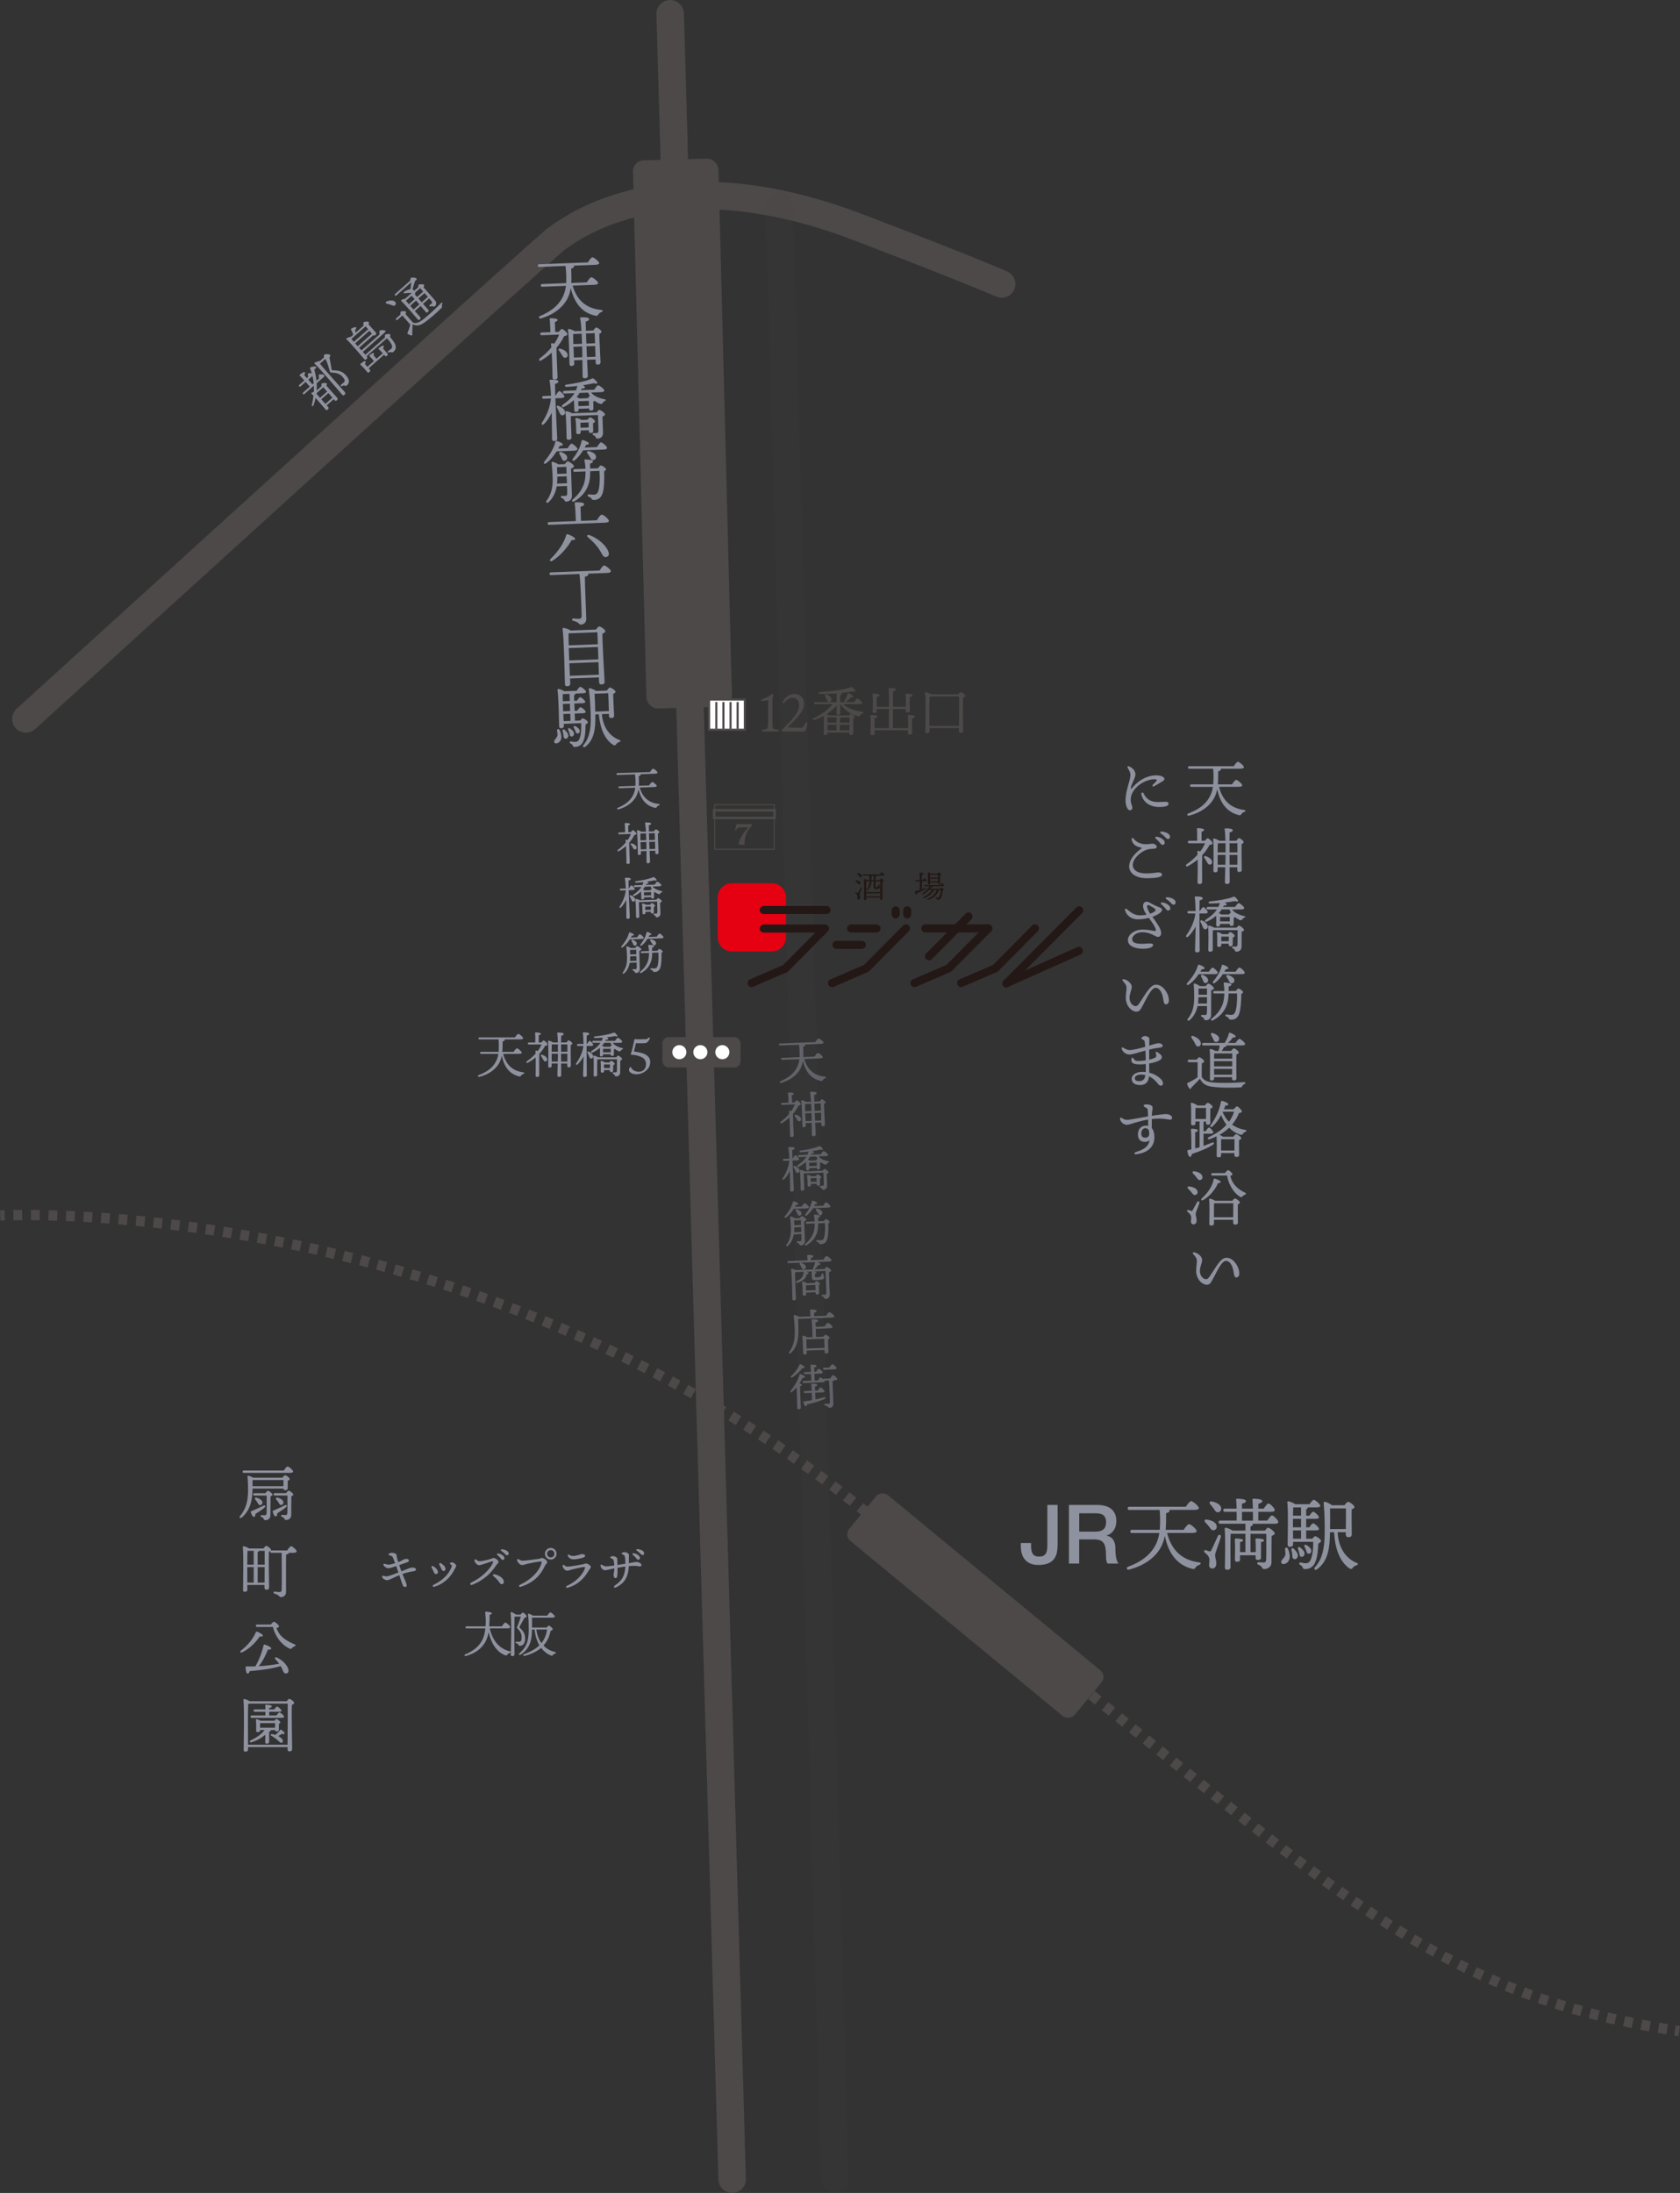 <?xml version="1.0" encoding="UTF-8"?><svg id="_レイヤー_2" xmlns="http://www.w3.org/2000/svg" viewBox="0 0 871.35 1137.27"><rect x="0" y="0" width="871.35" height="1137.27" fill="#333333" stroke="none"/><defs><style>.cls-1{stroke-width:1.1px;}.cls-1,.cls-2,.cls-3,.cls-4,.cls-5,.cls-6,.cls-7,.cls-8{stroke:#4c4948;}.cls-1,.cls-2,.cls-4,.cls-5,.cls-6,.cls-7{stroke-miterlimit:10;}.cls-1,.cls-9{fill:#fff;}.cls-2,.cls-10,.cls-3,.cls-4,.cls-5,.cls-6,.cls-7,.cls-8{fill:none;}.cls-2,.cls-4{stroke-width:5.37px;}.cls-10{stroke:#231815;stroke-width:4.18px;}.cls-10,.cls-3,.cls-8{stroke-linecap:round;stroke-linejoin:round;}.cls-3,.cls-8{stroke-width:14.27px;}.cls-11{fill:#8e919e;}.cls-12{fill:#4c4948;}.cls-13{fill:#231815;}.cls-4{stroke-dasharray:4.55 4.55;}.cls-5{stroke-width:1.31px;}.cls-6{stroke-width:.52px;}.cls-14{opacity:.5;}.cls-7{stroke-width:1.09px;}.cls-8{opacity:.12;}.cls-15{fill:#e50012;}</style></defs><g id="_データ"><path class="cls-3" d="M13.42,372.83S285.95,124.89,289.23,123.34c3.38-1.6,52.79-44.89,156.05-5.44,57.62,22.01,74.23,29.4,74.23,29.4"/><path class="cls-11" d="M261.01,546.54c1.36,5.47,4.7,8.81,10.33,9.56.87.13.72.59.13.82-.72.26-.97.54-1.18.85-.28.44-.49.64-1.26.41-4.93-1.28-7.65-5.16-8.76-10.71-.28,1.46-.77,2.9-1.57,4.21-1.77,2.9-5.11,5.52-10.12,6.78-.74.18-.97-.67-.28-.92,4.39-1.62,7.04-3.85,8.55-6.4.92-1.54,1.39-3.08,1.62-4.6h-8.89c-.33,0-.57-.1-.57-.51,0-.39.23-.52.57-.52h9.02c.13-1.26.13-2.47.13-3.59,0-.72-.05-1.82-.15-2.88h-9.84c-.34,0-.57-.11-.57-.52,0-.39.23-.51.57-.51h18.34c.57-.85,1.34-1.85,1.75-1.85.51,0,2.49,1.59,2.49,2.26,0,.36-.46.62-1.49.62h-8.17c.1.08.15.15.15.23,0,.33-.23.62-1.13.85,0,1.74.03,3.59-.16,5.39h5.86c.56-.85,1.33-1.85,1.74-1.85.54,0,2.49,1.59,2.49,2.26,0,.36-.46.62-1.49.62h-8.12Z"/><path class="cls-11" d="M280.79,540.63c.41-.51.92-1.05,1.18-1.05.51-.03,2.03,1.46,2.06,2.08,0,.31-.57.59-1.29.7-.72,1.33-1.7,2.8-3.03,4.21-.05,1.36-.05,4.52-.05,5.16,0,1.03.03,5.29.03,5.96,0,.57-.41.82-1.18.82-.44,0-.72-.23-.72-.69.03-1.64.13-6.06.05-9.45-1.16.98-2.49,1.92-4.08,2.78-.67.38-1.11-.31-.49-.8,1.75-1.21,3.26-2.55,4.52-3.96-.03-.46-.05-.9-.08-1.26-.03-.18.16-.36.36-.33.18.03.49.13.82.26.82-1.08,1.49-2.24,1.98-3.39h-6.53c-.33,0-.56-.1-.56-.51,0-.39.23-.52.56-.52h3.29c.03-1.59.03-3.8-.08-4.85-.03-.26.13-.39.36-.39.44,0,2.59.1,2.59.72,0,.41-.41.59-1.05.75v3.77h1.34ZM283.83,549.39c.03.62-.36,1.08-1,1.08-.59.03-.87-.51-1.29-1.28-.26-.51-.62-1.08-.95-1.54-.28-.41-.08-.85.51-.67,1.34.39,2.67,1.29,2.72,2.42ZM293.82,540.6c.36-.51.85-1.08,1.13-1.08.49,0,1.92,1.1,1.92,1.67,0,.34-.41.57-.85.75-.08,2.39.05,9.35.05,10.58,0,.8-.41,1-1.11,1-.59,0-.74-.46-.74-.87v-1.1h-3.19c.03,2.64.05,5.42.05,6.01s-.36.92-1.18.92c-.51,0-.8-.28-.8-.77,0-.7.08-3.55.15-6.17h-3.13v1.26c0,.56-.36.85-1.11.85-.44,0-.67-.26-.67-.72,0-2.24.23-10.1-.1-12.92-.03-.21.15-.36.39-.33.41.03,1.59.49,2.16.92h2.54c-.05-1.9-.15-3.75-.33-4.78-.05-.23.1-.36.33-.36,1.7,0,3.03.16,3.03.8,0,.44-.51.72-1.31.87-.03.67-.03,2-.05,3.47h2.8ZM289.37,545.44v-3.8h-3.19c-.05.77-.08,2.52-.08,3.8h3.26ZM289.3,550.52c.05-1.47.08-2.73.08-3.37v-.69h-3.26v.26l.03,3.8h3.16ZM291.02,541.63v3.8h3.26c.03-1.57.03-3.01,0-3.8h-3.26ZM294.25,550.52l.03-4.06h-3.26v.1c0,.7,0,2.24.03,3.96h3.21Z"/><path class="cls-11" d="M304.25,546.56c0,1.82.11,9.97.11,11.07,0,.59-.36.9-1.18.9-.49,0-.77-.29-.77-.75,0-1.05.21-7.35.26-9.94-.8,1.49-1.8,2.93-3.06,4.14-.64.54-1.26.1-.72-.62,1.95-2.75,3.31-5.88,3.67-8.92h-2.72c-.34,0-.57-.1-.57-.51,0-.39.23-.52.57-.52h2.8c-.05-2.21-.13-4.47-.33-5.67-.05-.23.1-.36.33-.36,1.64,0,2.98.16,2.98.77,0,.44-.51.72-1.31.87-.03.82-.03,2.6-.05,4.39h.16c.49-.8,1.08-1.62,1.41-1.62.51,0,1.85,1.54,1.85,2.09,0,.38-.57.56-.98.56h-2.44v4.11ZM307.69,547.98c-.05.64-.51,1.03-1.16.98-.62-.05-.82-.67-1.11-1.41-.21-.51-.46-1.08-.74-1.57-.26-.46.03-.9.64-.64,1.23.54,2.47,1.52,2.36,2.65ZM317.76,540.79c.95,1.31,2.54,2.14,4.98,2.75.8.15.36.49.05.64-.54.26-.59.39-.82.67-.31.39-.36.54-1.21.26-.64-.28-1.28-.69-1.85-1.15-.13.1-.31.21-.49.28,0,.69-.03,1.98-.03,2.39,0,.79-.33.97-.97.97-.57,0-.69-.44-.69-.85h-3.95v.34c0,.57-.36.77-1,.77-.41,0-.62-.24-.62-.67,0-1.03.08-2.34-.03-3.8-1,.9-2.29,1.74-3.85,2.44-.72.33-1.08-.39-.41-.82,2.06-1.31,3.57-2.65,4.6-4.22h-3.73c-.33,0-.56-.1-.56-.51,0-.39.23-.52.56-.52h4.32c.23-.51.44-1.05.62-1.62-1.36.11-2.75.18-4.06.18-.74.03-.87-.74-.08-.85,3.6-.36,6.96-.92,9.35-1.77.62-.28.72-.33,1.21.08.33.31.8.77,1.03,1.18.28.51-.21.82-1.13.36-1.16.23-2.62.44-4.24.62.44.26.74.52.74.77,0,.39-.46.54-1.21.44-.08.21-.18.41-.28.62h4.96c.51-.74,1.16-1.59,1.51-1.59.49,0,2.26,1.47,2.26,2.06,0,.36-.44.57-1.36.57h-3.62ZM319.61,548.31c.36-.44.77-.87.92-.87.62,0,2.16,1.31,2.16,1.77,0,.34-.49.62-1,.8-.03,1.57,0,3.95-.03,6.09,0,1.49-1.03,2.13-2.06,2.13s-.39-.87-1.54-1.33c-.51-.24-.39-.82.1-.8.31.03.74.03,1.03.03.54,0,.72-.21.77-.77.05-.9.05-2.29.05-3.36v-2.65h-9.89c-.1.03-.23.05-.34.08-.05.75-.05,3.08-.05,3.65v4.37c0,.57-.39.82-1.13.82-.46,0-.72-.26-.72-.72.03-1.85.18-7.3-.08-9.76-.03-.21.16-.36.36-.33.41.05,1.52.44,2.13.87h9.3ZM316.04,550.99c.33-.44.72-.87.95-.87.46,0,1.82,1.05,1.82,1.59,0,.34-.39.54-.77.7-.03.8-.03,2.18-.03,2.65,0,.79-.36.97-.97.97s-.72-.46-.72-.87v-.21h-3.03v.57c0,.57-.38.77-1.05.77-.41,0-.64-.24-.64-.67,0-1.31.1-3.23-.1-5.14-.03-.23.18-.36.39-.31.46.08,1.36.44,1.87.82h2.29ZM313.42,540.79c-.31.49-.69,1-1.16,1.52.36.15.75.36,1.03.56h3.16c.28-.39.59-.74.82-.82-.26-.41-.46-.82-.64-1.26h-3.21ZM312.78,545.72h3.98c0-.59.03-1.28.03-1.82h-3.98c0,.39-.03,1.05-.03,1.52v.31ZM316.35,553.91l.03-1.9h-3.08c0,.39-.03,1.18-.03,1.64v.26h3.08Z"/><path class="cls-11" d="M326.5,555.66c-.23-.31-.28-.57-.28-.88s.16-.82.49-1.23c.26-.31.54-.23.69.13.33.9,1.75,2.13,3.83,2.13,2.39,0,3.83-1.62,3.83-3.9,0-2.13-.97-3.59-4.57-4.5-1.23-.31-2.24-.41-2.8-.38-.44.03-.59-.16-.44-.67.46-1.23,1.31-4.73,1.72-6.99.1-.51.41-.67.74-.49.13.08.41.1.59.1.9,0,3.39,0,4.39-.05.69-.03,1.05-.1,1.57-.64.54-.51,1.03-.13.69.52-.97,1.87-1.77,2.06-2.03,2.11-1.05.16-3.62.16-4.9.1-.11,0-.23.11-.26.21-.23,1-.69,3.11-.92,3.93-.03.11.05.11.16.16,1.08.16,1.98.34,2.88.52,3.62.8,5.37,2.47,5.37,4.85,0,2.06-.85,3.67-2.88,5.09-1.8,1.23-3.47,1.34-4.24,1.34-2.21,0-3.24-.9-3.62-1.44Z"/><line class="cls-3" x1="347.59" y1="7.14" x2="379.73" y2="1130.14"/><line class="cls-8" x1="404.14" y1="106.71" x2="433" y2="1130.14"/><rect class="cls-12" x="343.58" y="537.81" width="40.54" height="15.79" rx="3.26" ry="3.26"/><circle class="cls-9" cx="352.35" cy="545.66" r="3.66"/><circle class="cls-9" cx="363.25" cy="545.66" r="3.66"/><circle class="cls-9" cx="374.65" cy="545.66" r="3.66"/><path class="cls-11" d="M331.81,408.42c1.42,4.99,4.59,7.96,9.79,8.48.81.1.68.53.15.75-.66.26-.88.53-1.06.82-.25.41-.43.61-1.14.42-4.58-1.03-7.2-4.52-8.39-9.59-.22,1.36-.62,2.69-1.31,3.92-1.54,2.73-4.54,5.23-9.11,6.55-.68.19-.92-.59-.29-.85,3.99-1.62,6.36-3.75,7.68-6.14.8-1.44,1.18-2.88,1.35-4.28l-8.18.27c-.31.01-.52-.08-.54-.46-.01-.36.2-.48.51-.49l8.3-.27c.08-1.16.05-2.27.01-3.31-.02-.66-.1-1.68-.23-2.65l-9.06.3c-.31.01-.52-.08-.54-.46-.01-.35.2-.48.51-.49l16.88-.55c.5-.8,1.18-1.74,1.55-1.75.48-.02,2.34,1.39,2.36,2,.01.33-.41.58-1.35.61l-7.52.25c.1.07.15.14.15.21.01.31-.2.57-1.02.81.06,1.61.14,3.31.03,4.97l5.39-.18c.49-.8,1.17-1.74,1.55-1.75.5-.02,2.34,1.39,2.36,2,.01.33-.41.58-1.35.61l-7.47.25Z"/><path class="cls-11" d="M327.15,431.54c.37-.49.82-1,1.06-1,.47-.04,1.91,1.28,1.95,1.85.01.28-.5.56-1.16.67-.62,1.25-1.48,2.63-2.66,3.97,0,1.25.09,4.16.11,4.75.03.95.18,4.87.2,5.49.02.52-.36.77-1.06.79-.4.01-.67-.19-.68-.62-.03-1.52-.07-5.58-.24-8.7-1.04.93-2.24,1.84-3.68,2.67-.6.38-1.03-.25-.47-.72,1.57-1.16,2.92-2.44,4.04-3.77-.04-.43-.08-.83-.11-1.16-.03-.17.13-.34.32-.32.17.02.45.11.76.21.73-1.01,1.3-2.1,1.71-3.17l-6,.2c-.31.01-.52-.08-.54-.46-.01-.36.2-.48.51-.49l3.02-.1c-.02-1.46-.09-3.5-.22-4.47-.03-.24.11-.36.32-.37.4-.01,2.39.02,2.41.59.02.38-.36.56-.94.72l.11,3.47,1.23-.04ZM330.2,439.51c.04.57-.3,1.01-.89,1.02-.55.04-.82-.45-1.22-1.14-.25-.47-.6-.98-.92-1.39-.27-.37-.1-.78.46-.63,1.24.32,2.5,1.1,2.58,2.14ZM339.14,431.13c.32-.49.75-1.02,1.01-1.03.45-.01,1.8.96,1.82,1.48.01.31-.36.53-.76.71,0,2.21.33,8.61.36,9.74.03.73-.35.93-.98.95-.55.02-.7-.4-.71-.78l-.03-1.02-2.93.1c.1,2.44.21,4.99.23,5.53.02.55-.31.87-1.06.89-.47.02-.74-.24-.76-.69-.02-.64-.04-3.26-.05-5.68l-2.88.1.04,1.16c.02.52-.31.79-.99.81-.4.02-.62-.22-.63-.64-.07-2.06-.09-9.3-.48-11.89-.03-.19.13-.34.35-.32.38.01,1.47.4,2.01.79l2.34-.08c-.11-1.74-.26-3.44-.45-4.39-.06-.21.09-.34.3-.34,1.56-.05,2.79.05,2.81.64.02.4-.45.68-1.18.85,0,.61.04,1.84.06,3.19l2.58-.08ZM335.19,435.7c-.04-.95-.08-2.22-.12-3.5l-2.93.1c-.03.71,0,2.32.04,3.5l3.01-.1ZM335.27,440.39c0-1.35-.01-2.51-.03-3.1l-.02-.64-3,.1v.24s.14,3.5.14,3.5l2.91-.1ZM336.58,432.16l.12,3.5,3-.1c-.02-1.44-.07-2.76-.11-3.5l-3.01.1ZM339.83,440.24l-.1-3.74-3.01.1v.1c.03.64.07,2.06.15,3.64l2.96-.1Z"/><path class="cls-11" d="M326.22,465.45c.06,1.68.39,9.17.43,10.19.02.54-.31.84-1.06.86-.45.02-.72-.24-.73-.67-.03-.97-.03-6.77-.06-9.15-.69,1.39-1.57,2.75-2.69,3.9-.58.51-1.16.13-.68-.55,1.71-2.59,2.87-5.51,3.11-8.31l-2.51.08c-.31.01-.52-.08-.53-.46-.02-.35.19-.48.5-.49l2.58-.09c-.12-2.03-.25-4.11-.48-5.22-.05-.21.09-.33.3-.34,1.51-.05,2.75.06,2.76.62.02.4-.45.68-1.18.84,0,.76.06,2.39.09,4.05h.14c.43-.75.95-1.53,1.25-1.54.47-.02,1.75,1.36,1.76,1.86.02.35-.5.54-.88.55l-2.25.08.13,3.78ZM329.43,466.65c-.03.6-.44.96-1.04.94-.57-.03-.78-.59-1.05-1.27-.21-.47-.46-.98-.73-1.42-.26-.42,0-.83.57-.61,1.15.46,2.31,1.32,2.25,2.37ZM338.48,459.72c.91,1.18,2.41,1.89,4.67,2.39.74.12.35.44.07.59-.49.26-.53.37-.74.64-.27.37-.31.51-1.1.28-.6-.25-1.2-.6-1.74-1.01-.12.1-.28.2-.44.27.02.64.04,1.82.05,2.2.03.74-.28.91-.87.93-.52.02-.65-.38-.66-.76l-3.64.12v.31c.03.52-.3.72-.89.74-.38.02-.58-.2-.59-.6-.03-.95,0-2.15-.14-3.49-.9.86-2.05,1.67-3.47,2.36-.65.33-1.01-.32-.41-.74,1.85-1.27,3.21-2.54,4.11-4.01l-3.42.11c-.31.01-.53-.08-.54-.46-.02-.36.2-.48.5-.49l3.97-.13c.2-.48.38-.98.52-1.51-1.25.14-2.52.25-3.73.29-.68.05-.83-.66-.1-.78,3.3-.44,6.38-1.06,8.55-1.91.56-.28.65-.33,1.11.04.32.27.76.69.98,1.06.28.46-.17.76-1.03.37-1.06.25-2.4.48-3.88.69.41.23.7.45.71.69.01.36-.41.51-1.1.44-.07.19-.15.38-.24.57l4.56-.15c.46-.7,1.02-1.5,1.35-1.51.45-.02,2.13,1.28,2.14,1.82.01.33-.38.53-1.23.56l-3.33.11ZM340.41,466.6c.32-.41.68-.83.82-.83.57-.02,2.03,1.14,2.04,1.57.01.31-.43.58-.9.76.03,1.44.12,3.64.16,5.6.05,1.37-.88,1.99-1.82,2.03-.92.03-.38-.79-1.46-1.18-.48-.2-.38-.75.07-.74.29.02.69,0,.95-.01.5-.02.66-.21.69-.73.02-.83-.02-2.11-.06-3.1l-.08-2.44-9.1.3c-.1.03-.21.05-.31.08-.03.68.05,2.84.06,3.36l.13,4.01c.02.52-.33.77-1.01.79-.43.02-.67-.22-.69-.64-.03-1.7-.05-6.72-.37-8.98-.03-.19.14-.34.32-.32.38.04,1.41.36,1.99.74l8.56-.28ZM337.2,469.16c.3-.41.63-.83.85-.83.43-.02,1.71.92,1.72,1.41.01.31-.34.51-.69.66,0,.74.05,2.01.06,2.44.03.73-.3.91-.87.93-.55.02-.68-.4-.69-.78v-.19s-2.79.09-2.79.09l.02.52c.02.52-.33.73-.95.75-.38.01-.6-.2-.61-.6-.04-1.2,0-2.98-.25-4.72-.03-.21.16-.34.35-.3.43.06,1.27.36,1.75.7l2.11-.07ZM334.48,459.85c-.27.46-.61.95-1.02,1.43.34.13.7.31.96.49l2.91-.1c.25-.36.52-.7.73-.78-.25-.37-.45-.74-.63-1.14l-2.95.1ZM334.04,464.42l3.66-.12c-.02-.55-.02-1.18-.03-1.68l-3.66.12c.01.36.01.97.03,1.39v.29ZM337.57,471.85l-.04-1.75-2.84.09c.02.36.02,1.09.03,1.51v.24s2.84-.09,2.84-.09Z"/><path class="cls-11" d="M326.64,487.16c-.92,1.47-2.11,2.95-3.7,4.12-.53.4-.97-.02-.61-.55,1.75-2.14,3.27-4.36,3.89-6.87.07-.22.21-.34.44-.3.79.19,2.11.78,2.12,1.23.01.33-.36.49-1.04.46-.16.31-.34.63-.52.94l3.24-.11c.45-.75,1.04-1.57,1.37-1.58.47-.02,2.03,1.35,2.05,1.9.01.33-.45.54-1.11.56l-6.13.2ZM329.46,491.61c.34-.49.77-.99.93-1,.59-.02,2.23,1.28,2.24,1.72.01.33-.5.64-1.04.84.03,2.39.18,6.22.26,9.36.05,1.42-1,2.04-1.92,2.07-.9.03-.41-.86-1.57-1.25-.51-.2-.38-.75.07-.76.33.02.8.05,1.09.04.5-.02.68-.24.71-.83.03-.66-.01-1.63-.04-2.63l-3.57.12c-.41,2.12-1.29,4.04-2.87,5.49-.55.49-1.14.02-.66-.57,1.47-1.99,2.25-4.31,2.13-8.02-.06-1.7-.14-3.45-.35-5.03-.01-.28.11-.43.41-.39.34.04,1.44.5,1.95.91l2.25-.08ZM326.84,496.27c0,.71-.03,1.4-.1,2.09l3.4-.11-.04-1.13-.04-1.28-3.24.11v.33ZM326.75,492.65c.05.85.07,1.49.08,2.35l3.21-.11-.08-2.35-3.21.11ZM328.3,487.41c1.06.47,2.05,1.07,1.98,2.04-.03.6-.47,1.01-1.1.99-.6-.05-.69-.64-.94-1.18-.18-.4-.4-.77-.61-1.12-.3-.51.02-.99.66-.73ZM340.96,493.08c.3-.44.71-.94.94-.95.5-.02,1.82.91,1.84,1.31.01.24-.27.51-.66.76.08,2.5-.01,6.34-.71,7.92-.51,1.2-1.33,1.91-2.82,1.96-.62.02-.77-.19-.97-.54-.23-.35-.51-.46-.89-.61-.31-.13-.42-.3-.38-.53.05-.17.21-.29.47-.28.59.05,1.04.13,1.78.11.83-.03,1.19-.58,1.34-.97.65-1.29.74-4.92.57-7.26l-3.22.11c0,1.59-.11,3.24-.69,4.8-.79,2.09-2.14,4.05-5.02,5.68-.51.28-.91-.3-.47-.67,2.14-1.8,3.02-3.22,3.63-4.59.8-1.68.92-3.65.92-5.17l-3.71.12c-.31.01-.53-.08-.54-.45-.02-.36.2-.48.51-.49l3.73-.12c-.05-.71-.16-1.86-.36-2.83-.06-.23-.04-.38.3-.39.76-.03,2.66.18,2.67.65.01.31-.2.58-1.02.81.02.55.04,1.11.04,1.7l2.72-.09ZM340.65,485.76c.45-.75,1.06-1.62,1.39-1.63.47-.02,2.08,1.37,2.1,1.92.01.35-.45.56-1.14.58l-7.16.23c-.74,1.18-1.74,2.5-2.99,3.46-.53.42-1.02.04-.63-.55,1.61-2.04,2.72-4.25,3.08-6.18.07-.24.18-.34.44-.3.77.16,2.09.78,2.1,1.21.01.31-.32.44-.93.41-.14.26-.31.6-.51.99l4.26-.14ZM338.09,489.11c-.21-.4-.5-.79-.77-1.16-.33-.46-.08-.99.61-.8,1.17.37,2.35.94,2.36,1.98.02.64-.39,1.13-1.08,1.13-.62.02-.8-.59-1.12-1.15Z"/><rect class="cls-6" x="370.69" y="417.32" width="30.93" height="23.1"/><path class="cls-12" d="M403.28,378.35c1.07.11,1.07,1.02-.05,1.02s-2.09-.06-3.57-.06-2.67.06-3.68.06c-1.13,0-1.16-.91-.03-1.02,2.01-.25,2.2-.52,2.28-1.4.06-.69.14-1.82.14-3.63v-9.18c0-.94-.05-1.13-.3-1.07-.47.11-1.38.33-2.06.41-.8.08-1.24.11-1.24-.25,0-.33.38-.52.77-.66,1.35-.52,2.47-1.02,3.38-1.62,1.1-.71,1.46-1.05,1.7-1.07.3-.03.47.19.38.44-.14.55-.36,1.57-.36,4.92v8.08c0,1.43,0,2.97.06,3.52.08,1.1.27,1.27,2.58,1.51Z"/><path class="cls-12" d="M417.05,365.19c0,3.85-4.21,7.59-8.33,11.74-.14.11-.14.25,0,.28.28.05,4.07.22,6.65.22.96,0,1.46-.25,2.31-2.34.33-.88.99-.77.99.03s-.36,2.36-.74,3.43c-.28.77-.55.85-1.84.85s-8.41-.08-8.71-.08c-.33,0-1.32.03-1.49.03-.47,0-.63-.6-.3-.91.36-.36.85-.82,1.02-.99,4.53-4.53,7.83-7.97,7.83-11.71,0-2.48-1.18-3.82-3.43-3.82-1.62,0-2.67.66-3.96,2.23-.77.94-1.46.36-.88-.58,1.26-2.04,3.16-3.71,5.91-3.71,2.14,0,4.97,1.43,4.97,5.33Z"/><path class="cls-12" d="M437.26,365.19c2.64,2.45,6.63,3.38,10.03,3.93.88.11.77.66.16.88-.69.28-.96.52-1.21.88-.38.58-.63.77-1.32.58-2.97-.83-6.62-2.69-9.02-6.27h-.11c.03,2.31.06,3.9.06,4.56,0,.58-.39.99-1.29.99-.52,0-.71-.3-.71-.82,0-.66.05-1.95.08-3.88-1.37,1.51-3.13,3.02-5.17,4.32.41.19.85.41,1.16.63h10.41c.33-.44.72-.82.96-.82.5,0,2.04,1.13,2.04,1.7,0,.3-.36.52-.77.72-.08,1.9.03,6.51.03,7.53,0,.85-.44,1.05-1.21,1.05-.63,0-.83-.5-.83-.94v-.33h-11.35v.44c0,.61-.41.85-1.21.85-.49,0-.77-.25-.77-.74.03-1.7.17-6.35,0-9.18-1.51.85-3.13,1.54-4.81,2.09-.83.27-1.18-.44-.44-.85,3.98-1.95,7.42-4.34,9.78-7.31h-8.9c-.36,0-.61-.11-.61-.55,0-.41.25-.55.61-.55h11.07v-4.48c-2.78.22-5.74.33-8.77.25-.8,0-.77-.96,0-1.02,5.8-.3,12.04-.96,15.86-2.39.69-.28.74-.3,1.29.16.5.44.99,1.05,1.24,1.51.3.55-.25.94-1.18.39-1.73.33-3.82.66-6.07.88.27.14.47.3.47.49,0,.28-.41.47-.96.52v3.68h7.09c.58-.85,1.35-1.84,1.76-1.84.55,0,2.53,1.65,2.56,2.31,0,.38-.47.63-1.54.63h-8.41ZM428.68,362.47c-.19-.5-.47-1.02-.71-1.51-.3-.58.03-1.13.8-.8,1.32.55,2.64,1.46,2.53,2.67-.08.77-.66,1.24-1.46,1.13-.69-.05-.85-.74-1.16-1.48ZM429.26,372.09c-.03.55-.06,1.76-.06,2.69h4.65v-2.69h-4.59ZM429.2,378.79h4.65v-2.91h-4.65v2.91ZM436.32,372.09c-.05.25-.27.41-.69.52v2.17h4.97v-2.69h-4.29ZM440.55,378.79l.03-2.91h-4.95v2.91h4.92ZM442.53,361.23c-.03.41-.44.55-1.32.5-.63.8-1.43,1.57-2.45,2.2-.66.41-1.15-.03-.8-.66.66-1.07,1.21-2.17,1.6-3.41.05-.25.27-.44.55-.33.99.3,2.48,1.24,2.42,1.7Z"/><path class="cls-12" d="M470.98,377.64c.03-.66.05-1.27.05-1.71,0-.66-.03-3.46-.19-4.73-.03-.27.11-.41.39-.41,1.26,0,3.3.11,3.3.82,0,.47-.58.77-1.46.94-.03.69-.03,3.05-.03,3.54,0,.82.08,3.6.08,4.18s-.6.74-1.4.74c-.47,0-.85-.22-.85-.71,0-.25.03-.85.06-1.57h-17.29c0,.77.03,1.48.03,1.73,0,.6-.58.77-1.37.77-.47,0-.83-.25-.83-.71,0-.63.14-3.41.14-4.51,0-.69,0-3.54-.16-4.81-.03-.27.11-.41.38-.41,1.21,0,3.22.11,3.22.8,0,.47-.55.77-1.43.93-.03.69-.03,3.13-.03,3.65,0,.28,0,.83.03,1.46h7.39c.03-1.93.08-5.96.08-9.98h-6.35l.03,1.32c0,.6-.58.74-1.37.74-.47,0-.85-.22-.85-.69,0-.63.16-3.16.16-4.26,0-.63,0-3.38-.19-4.62-.03-.28.11-.41.38-.41,1.24,0,3.27.11,3.27.82,0,.47-.55.77-1.46.94-.03.66,0,2.97,0,3.43,0,.33,0,.96.03,1.62h6.35c0-4.2-.06-8.16-.22-9.43-.03-.25.14-.38.38-.38.47,0,3.35.08,3.35.8,0,.6-.61.82-1.46,1.02v8h6.65c.03-.72.05-1.43.05-1.92,0-.63,0-3.27-.16-4.48-.03-.28.11-.41.38-.41,1.24,0,3.27.11,3.27.82,0,.47-.55.77-1.43.94-.03.63-.03,2.86-.03,3.33,0,.8.08,3.38.08,3.93s-.6.74-1.4.74c-.47,0-.85-.22-.85-.72,0-.19.03-.63.03-1.13h-6.6v9.98h7.84Z"/><path class="cls-12" d="M496.96,360.08c.44-.55.97-1.15,1.29-1.15.63,0,2.42,1.32,2.42,1.95,0,.44-.58.74-1.18.96-.19,3.87.08,15.23.08,17.18,0,.85-.52,1.07-1.32,1.07-.66,0-.88-.49-.88-.93v-1.57h-15.28v1.73c0,.63-.44.96-1.35.96-.52,0-.8-.3-.8-.8,0-2.89.33-16.49-.11-20.2-.03-.22.17-.41.41-.39.44.11,1.84.63,2.58,1.18h14.13ZM497.4,376.49c.03-4.45.09-13.06.03-15.31h-14.62c-.19.08-.41.11-.66.17-.11,1.65-.11,7.12-.11,8.08l.03,7.06h15.34Z"/><rect class="cls-5" x="370.38" y="420.2" width="31.36" height="3.99"/><line class="cls-15" x1="366.88" y1="486.98" x2="366.88" y2="470.21"/><path class="cls-2" d="M.14,630.34s.78-.04,2.28-.09"/><path class="cls-4" d="M6.96,630.15c42.86-.67,279.34,3.88,467.69,176.14,203.98,158.26,251.37,224.31,391.8,246.34"/><path class="cls-2" d="M868.7,1052.97c.75.11,1.5.23,2.26.34"/><path class="cls-11" d="M165.47,196.31c-.16-.88-.25-1.84,0-2.06.37-.32,2.35-.09,2.71.32.26.29.01.71-.38,1.05l-3.55,3.13c.09,1.23.08,2.46,0,3.73l2.47-2.18c-.06-.57-.05-1.23.14-1.4.37-.32,2.22-.48,2.59-.05.22.25.04.71-.17,1.14,1.32,1.58,4.84,5.42,5.54,6.21.53.6.35,1.03-.17,1.48-.44.39-.88.16-1.16-.15l-.44-.5-3.62,3.19.78.89c.38.43.26.87-.32,1.38-.33.29-.69.27-.98-.07-.92-1.07-3.25-3.84-5.2-6.02-.27,1.25-.61,2.49-1.08,3.79-.3.75-1.09.48-.88-.3.39-1.57.67-3.12.84-4.68-.38-.39-.72-.74-1.03-1.01-.14-.12-.12-.37.05-.49.19-.14.66-.34,1.16-.51.07-1.05.08-2.13,0-3.18l-4.87,4.3c-.25.22-.49.3-.76-.01-.26-.29-.17-.54.09-.76l3.45-3.04c-.62-.75-1.39-1.61-2.14-2.46l-2.62,2.31c-.25.22-.49.29-.76-.01-.26-.29-.17-.54.08-.76l2.6-2.29c-.93-1.05-1.82-1.98-2.37-2.46-.17-.15-.14-.36.03-.51.33-.29,2.15-1.79,2.58-1.31.34.39.09.84-.33,1.45l1.44,1.63.62-.54c-.11-.82-.2-1.7.02-1.92.25-.18,1.18-.18,1.87-.01-.24-.85-.53-1.69-.88-2.55-.11-.28-.03-.46.2-.55.99-.47,2.61-.66,2.92-.25.25.36-.2.9-.92,1.29.5,1.92.9,3.86,1.12,5.9l1.31-1.16ZM162.71,198.74c-.12-1.27-.33-2.51-.65-3.77l-2.18,1.92,2.16,2.45.67-.59ZM168.02,185.37c-.03-.66,0-1.28.24-1.48.35-.31,2.5-.35,2.94.15.25.29.05.75-.33,1.38.49,2.1.88,5,1.11,6.15.09.41.19.45.59.47,2.57.13,4.63.06,6.94,2.68,1.46,1.66,2.18,3.6.42,5.15-.33.29-.6.29-.9.18-.71-.26-.94-.17-1.6.18-.6.32-1.04-.32-.53-.73.46-.37.94-.72,1.4-1.13.94-.83.49-1.66-.85-3.18-1.16-1.31-2.99-1.88-5.43-1.96-.69,0-.88-.22-1.06-1.01-.35-1.52-1.41-4.75-2.18-6.13l-2.83,2.5c1.07,1.41,5.05,5.92,5.73,6.7.61.69,6.49,7.29,7.19,8.08.39.44.32.95-.3,1.49-.38.34-.73.26-1.05-.11-2.14-2.43-11.43-13.48-14.34-16.12-.12-.1-.14-.35.03-.51.27-.2,1.91-.9,2.71-.88l2.1-1.85ZM164.44,203.69c-.09.14-.2.32-.32.45.34.42,1.17,1.4,1.85,2.18l3.68-3.25c-.8-.94-1.53-1.77-1.97-2.24l-3.24,2.85ZM172.41,206.25l-2.09-2.41-3.68,3.25.24.27,1.89,2.11,3.64-3.21Z"/><path class="cls-11" d="M199.65,174.96c-.05-.57-.03-1.24.15-1.39.42-.37,2.25-.51,2.54-.18.21.23.12.75-.1,1.29,1.38,1.52,2.69,3.44,2.92,4.55.26,1.11.12,2.15-1.04,3.17-.58.51-.83.39-1.2.27-.36-.17-.71-.03-1.12.09-.37.12-.57.09-.68-.15-.1-.19-.03-.38.2-.55.55-.39.93-.61,1.53-1.14.68-.59.54-1.3.5-1.5-.11-.9-1.46-2.79-2.66-3.99l-10.56,9.31.16.18c.37.42.27.89-.33,1.42-.37.32-.71.28-1.02-.07-1.53-1.73-7.01-8.31-9.21-10.3-.16-.13-.13-.37.05-.53.29-.22,1.43-.67,2.2-.77l1.2-1.05c-.23-.89-.54-1.71-1.11-2.62-.1-.19-.08-.44.21-.62.83-.49,2.15-.94,2.44-.62.24.27.15.59-.48,1.25.09.61.15,1.1.12,1.57l4.17-3.67c-.09-.64-.14-1.59.12-1.81.39-.34,2.25-.51,2.63-.09.22.25.05.71-.16,1.13,1.02,1.23,3.16,3.58,3.7,4.21.53.6.36.99-.18,1.46-.37.32-.72.22-.98.01l-7.42,6.54,1.23,1.35,9.39-8.27c-.12-.83-.16-1.77.09-1.99.35-.31,2.51-.37,2.89.05.22.26.07.63-.62,1.24l-11.06,9.75,1.34,1.48,10.22-9ZM182.65,175.41c-.08.14-.18.3-.32.45.24.31.69.82,1.19,1.42l7.42-6.54-1.31-1.48-6.98,6.15ZM185.51,179.58l7.4-6.52-1.31-1.52-7.4,6.52,1.31,1.52ZM198.31,182.95c-.53-.6-1.35-1.41-1.9-1.88-.21-.16-.16-.34.02-.49.77-.68,2.09-1.71,2.5-1.24.27.31.15.75-.32,1.34l2.33,2.64c.36.41.22.79-.32,1.27-.33.29-.66.27-.94-.06l-.49-.56-7.98,7.03.63.71c.36.41.22.83-.32,1.31-.35.31-.71.28-.99-.04-.31-.35-.85-1-1.51-1.75-.58-.66-1.43-1.51-2.04-2.04-.19-.17-.14-.35.03-.5.77-.68,2.13-1.74,2.54-1.28.27.31.16.76-.32,1.35l1.31,1.48,3.41-3c-.76-.9-1.7-1.97-2.28-2.51-.19-.18-.16-.38.01-.53.33-.29,1.86-1.46,2.22-1.06.24.27.09.6-.23,1.06l1.63,1.85,3.24-2.85-.21-.24Z"/><path class="cls-11" d="M200.59,157.46c-.64-.15-.78-.78-.08-1.1,1.61-.66,3.5-.85,4.43.17.51.58.54,1.28-.04,1.79-.54.48-1.23.12-2.2-.25-.72-.27-1.47-.46-2.12-.61ZM205.63,153.19c-.25.22-.49.3-.76-.01-.26-.29-.17-.54.08-.76l7.79-6.86c.05-.6.17-1.28.4-1.45.38-.3,2.42-.25,2.89.37.34.42-.37.9-.79,1.31-.34,1.06-.85,2.73-1.31,4.27l.14.04c.41.16.65.43.7.75l2.22-1.95c-.02-.53,0-1.09.11-1.19.46-.41,2.5-.39,2.82-.02.22.25.03.76-.25,1.28,1.49,1.77,3.97,4.51,5.97,6.85,1.02,1.16.63,2.35-.12,3.01-.73.65-.92-.46-2.24.1-.54.16-.85-.38-.47-.68.34-.24.76-.57,1.01-.79.42-.37.43-.68.06-1.18-.32-.4-.79-.94-1.29-1.54l-3.2,2.82,2.76,3.09c.37.42.2.81-.32,1.27-.31.27-.65.27-.96-.08-.22-.25-1.65-1.94-2.71-3.19l-3.01,2.65,2.77,3.11c.37.42.29.87-.27,1.36-.33.29-.67.25-.98-.1-1.48-1.67-6.43-7.65-8.57-9.57-.16-.14-.12-.37.07-.51.31-.24,1.3-.59,1.97-.68l3.39-2.99c-.49-.01-1.09-.03-1.75,0-.64.05-1.34.11-1.96.22-.43.1-.7-.44-.26-.77,1.27-.88,2.41-1.27,3.27-1.37.18-1.16.37-2.31.43-3.56l-7.65,6.74ZM207.71,163.14c-.05-.6-.06-1.32.15-1.5.39-.34,2.23-.46,2.6-.04.24.27.1.81-.15,1.27.88,1.04,2.86,3.33,3.9,4.43,1.32.41,2.51.33,4.67-1.23,2.59-1.84,7.14-6.05,9.88-8.91.51-.55.98.03.6.57-.3.4-.22.61-.14,1.01.12.44.09.61-.3,1.02-2.1,2.09-6.52,6.12-9.71,8.1-2,1.19-3.59,1.09-5.23.36-.05,1.58-.14,3.3-.17,4.74.28.82.02,1.11-.54.99-.47-.11-1.25-.41-1.68-.71-.32-.17-.39-.28-.19-.72.51-1.17,1.07-2.79,1.41-4.15-.93-1.1-3.17-3.68-4.11-4.74l-2.49,2.19c-.25.22-.49.3-.76,0-.26-.29-.17-.54.08-.76l2.16-1.9ZM210.55,155.94c.3.38.89,1.1,1.52,1.84l3.01-2.65c-.58-.66-1.18-1.3-1.66-1.73l-2.87,2.53ZM217.51,157.85l-.44-.5c-.22-.25-.71-.81-1.29-1.46l-3.02,2.67,1.15,1.31.58.65,3.02-2.67ZM215.35,151.71c.15.21.08.51-.24.9.24.27.69.83,1.22,1.42l3.18-2.8-1.58-1.79-2.58,2.28ZM221.92,153.96l-1.05-1.19-.68-.77-3.18,2.8,1.46,1.69.25.29,3.2-2.82Z"/><g class="cls-14"><path class="cls-11" d="M417.14,549.2c1.57,5.41,5.03,8.63,10.68,9.16.88.1.74.56.16.82-.71.28-.96.58-1.15.89-.27.45-.46.66-1.24.46-4.98-1.09-7.85-4.87-9.16-10.37-.23,1.47-.66,2.93-1.4,4.27-1.66,2.97-4.9,5.71-9.86,7.17-.74.2-1-.64-.32-.92,4.33-1.78,6.89-4.13,8.31-6.72.86-1.58,1.27-3.14,1.44-4.66l-8.88.34c-.33.02-.57-.09-.58-.5-.02-.39.21-.52.54-.54l9.01-.34c.08-1.26.04-2.47,0-3.59-.03-.72-.12-1.82-.27-2.87l-9.83.38c-.33.01-.57-.09-.58-.5-.02-.38.21-.52.54-.53l18.33-.7c.53-.87,1.27-1.9,1.68-1.91.51-.02,2.55,1.5,2.58,2.16.01.36-.44.63-1.47.67l-8.16.31c.11.08.16.15.17.23.01.34-.21.63-1.1.89.07,1.75.16,3.6.05,5.39l5.85-.23c.54-.86,1.27-1.89,1.68-1.9.54-.02,2.55,1.49,2.58,2.16.01.36-.44.64-1.47.68l-8.11.31Z"/><path class="cls-11" d="M412.12,571.73c.39-.53.88-1.09,1.14-1.1.52-.05,2.09,1.39,2.14,2,.01.31-.54.62-1.26.74-.67,1.37-1.59,2.86-2.87,4.33,0,1.36.12,4.53.15,5.16.04,1.03.23,5.28.25,5.95.02.56-.38.84-1.15.86-.44.02-.73-.2-.74-.66-.04-1.64-.1-6.07-.31-9.45-1.12,1.02-2.42,2.03-3.97,2.93-.65.41-1.11-.27-.52-.78,1.7-1.27,3.17-2.67,4.37-4.13-.04-.47-.09-.9-.13-1.26-.03-.18.14-.37.35-.35.18.02.49.11.83.22.78-1.1,1.41-2.29,1.85-3.46l-6.52.25c-.33.02-.57-.09-.58-.5-.02-.39.21-.52.54-.53l3.29-.13c-.04-1.59-.12-3.8-.26-4.85-.04-.26.11-.39.34-.4.44-.02,2.6,0,2.62.62.02.41-.39.61-1.03.78l.15,3.77,1.33-.05ZM415.48,580.37c.05.62-.32,1.1-.96,1.12-.59.05-.89-.49-1.33-1.24-.28-.5-.66-1.05-1.01-1.5-.3-.4-.11-.85.49-.69,1.35.33,2.72,1.18,2.81,2.31ZM425.13,571.21c.34-.53.81-1.11,1.09-1.13.49-.02,1.97,1.04,1.99,1.6.01.33-.39.58-.82.77.02,2.39.41,9.34.46,10.58.03.79-.37,1.02-1.07,1.04-.59.03-.76-.44-.78-.85l-.04-1.1-3.18.12c.13,2.65.26,5.42.28,6.01.02.59-.32.93-1.15.97-.51.02-.81-.26-.83-.74-.03-.7-.06-3.55-.08-6.17l-3.13.12.05,1.26c.02.57-.33.86-1.07.89-.44.02-.67-.23-.69-.69-.09-2.23-.16-10.1-.6-12.91-.04-.21.14-.37.37-.35.41.01,1.61.43,2.2.84l2.54-.1c-.12-1.9-.3-3.74-.52-4.77-.06-.23.09-.36.32-.37,1.7-.07,3.04.04,3.06.68.02.44-.49.74-1.28.92,0,.66.05,2,.08,3.46l2.8-.11ZM420.87,576.2c-.04-1.03-.09-2.41-.15-3.79l-3.18.12c-.03.77.02,2.52.07,3.8l3.26-.13ZM420.99,581.29c0-1.46-.03-2.72-.05-3.37l-.03-.69-3.26.13v.26s.18,3.8.18,3.8l3.16-.12ZM422.37,572.34l.15,3.79,3.26-.13c-.03-1.56-.09-3-.14-3.79l-3.26.13ZM425.95,581.11l-.13-4.07-3.26.13v.11c.03.69.09,2.23.18,3.95l3.21-.12Z"/><path class="cls-11" d="M411.21,605.96c.07,1.82.48,9.95.52,11.06.02.59-.32.91-1.14.94-.49.02-.78-.26-.8-.72-.04-1.05-.08-7.35-.12-9.94-.74,1.52-1.69,2.99-2.9,4.25-.62.57-1.25.15-.74-.59,1.84-2.82,3.09-6.01,3.33-9.04l-2.72.1c-.33.02-.57-.08-.58-.49-.02-.39.21-.52.54-.54l2.8-.11c-.14-2.21-.3-4.47-.55-5.66-.06-.23.09-.37.32-.38,1.64-.06,2.98.04,3.01.66.02.44-.49.73-1.28.92,0,.83.08,2.6.12,4.4h.15c.46-.82,1.02-1.67,1.35-1.68.51-.02,1.91,1.47,1.93,2.01.02.39-.55.59-.95.6l-2.44.1.16,4.11ZM414.7,607.24c-.03.65-.47,1.05-1.12,1.02-.62-.03-.85-.63-1.16-1.37-.23-.51-.51-1.06-.8-1.54-.28-.46-.01-.9.62-.66,1.25.49,2.52,1.42,2.46,2.55ZM424.49,599.67c1,1.27,2.63,2.04,5.09,2.55.8.13.38.47.08.64-.53.28-.58.41-.8.7-.29.4-.34.56-1.2.3-.65-.26-1.31-.64-1.89-1.08-.12.11-.3.22-.48.3.03.7.05,1.98.07,2.39.03.8-.3.99-.94,1.02-.56.02-.71-.42-.72-.83l-3.95.15v.34c.03.57-.32.79-.96.81-.41.02-.63-.21-.64-.65-.04-1.03-.01-2.34-.17-3.8-.96.93-2.22,1.83-3.76,2.59-.7.36-1.09-.35-.44-.81,2-1.39,3.47-2.78,4.44-4.38l-3.72.14c-.34.02-.57-.08-.59-.49-.02-.39.21-.53.55-.54l4.31-.17c.21-.52.4-1.07.56-1.63-1.36.15-2.74.29-4.05.34-.74.05-.9-.72-.11-.85,3.58-.49,6.92-1.18,9.28-2.12.6-.31.71-.36,1.21.03.35.3.83.74,1.07,1.14.3.5-.18.83-1.12.41-1.15.27-2.6.54-4.21.78.45.24.76.48.77.74.02.39-.44.56-1.19.49-.07.21-.16.42-.26.63l4.96-.19c.49-.76,1.1-1.63,1.46-1.65.48-.02,2.31,1.38,2.34,1.97.01.36-.42.58-1.34.62l-3.62.14ZM426.63,607.11c.34-.45.73-.9.89-.91.62-.03,2.21,1.23,2.23,1.69.01.34-.46.64-.97.83.04,1.56.15,3.95.21,6.09.06,1.48-.95,2.17-1.97,2.21-1,.04-.42-.86-1.59-1.27-.52-.21-.42-.81.07-.8.31.02.74,0,1.03-.02.54-.02.71-.23.74-.8.02-.9-.04-2.29-.08-3.36l-.1-2.64-9.88.38c-.1.03-.23.06-.33.1-.02.74.07,3.07.09,3.64l.17,4.36c.02.57-.35.84-1.1.87-.46.02-.73-.23-.75-.69-.05-1.84-.1-7.29-.45-9.74-.03-.21.14-.37.35-.35.41.04,1.53.38,2.16.79l9.3-.36ZM423.16,609.92c.32-.45.69-.89.92-.9.46-.02,1.86.98,1.88,1.52.01.33-.36.55-.74.72,0,.8.06,2.19.08,2.65.03.8-.32.99-.94,1.02-.59.02-.74-.44-.75-.85v-.21s-3.04.12-3.04.12l.02.57c.02.57-.36.79-1.03.81-.41.02-.65-.21-.67-.64-.05-1.31-.02-3.24-.3-5.13-.03-.23.17-.37.38-.32.46.06,1.38.38,1.9.75l2.29-.09ZM420.16,599.83c-.29.5-.66,1.02-1.1,1.56.37.14.76.33,1.05.53l3.16-.12c.27-.4.56-.77.79-.85-.27-.4-.49-.81-.69-1.23l-3.21.12ZM419.7,604.78l3.98-.15c-.02-.59-.02-1.29-.04-1.83l-3.98.16c.02.38.01,1.05.03,1.51v.31ZM423.58,612.83l-.05-1.9-3.08.12c.02.39.02,1.18.04,1.64v.26s3.09-.12,3.09-.12Z"/><path class="cls-11" d="M411.7,626.92c-.99,1.61-2.27,3.23-3.99,4.5-.58.43-1.06-.02-.66-.6,1.89-2.33,3.52-4.76,4.18-7.48.07-.24.22-.37.48-.33.85.2,2.3.84,2.31,1.32.02.36-.39.53-1.14.51-.17.34-.36.68-.55,1.02l3.52-.14c.48-.81,1.12-1.71,1.48-1.72.51-.02,2.21,1.46,2.24,2.05.02.36-.49.58-1.21.61l-6.65.25ZM414.79,631.74c.36-.53.83-1.09,1.01-1.09.64-.03,2.42,1.37,2.44,1.86.01.36-.54.69-1.12.92.05,2.6.23,6.75.34,10.17.06,1.54-1.07,2.23-2.08,2.27-.97.04-.45-.94-1.72-1.35-.55-.21-.42-.8.07-.82.36.01.87.05,1.19.04.54-.03.73-.26.76-.91.03-.72-.02-1.77-.06-2.86l-3.88.15c-.42,2.31-1.37,4.4-3.09,5.98-.59.54-1.23.02-.71-.62,1.59-2.17,2.42-4.69,2.26-8.72-.07-1.85-.17-3.74-.41-5.46-.01-.31.11-.47.45-.43.36.05,1.56.54,2.12.98l2.44-.1ZM411.85,632.88c.06.93.09,1.62.1,2.55l3.49-.14-.1-2.55-3.49.14ZM411.98,636.81c0,.77-.02,1.51-.09,2.27l3.7-.14-.05-1.23-.05-1.38-3.52.14v.36ZM413.51,627.19c1.15.5,2.23,1.15,2.17,2.21-.03.64-.5,1.09-1.19,1.07-.64-.05-.74-.69-1.03-1.27-.2-.43-.44-.83-.66-1.21-.33-.56,0-1.08.71-.8ZM427.29,633.27c.32-.48.76-1.04,1.02-1.04.54-.03,1.99.98,2.01,1.41.01.26-.29.55-.71.82.1,2.72.03,6.89-.72,8.62-.54,1.3-1.44,2.09-3.06,2.15-.67.03-.83-.2-1.05-.58-.25-.38-.56-.5-.98-.66-.34-.14-.45-.32-.41-.57.05-.18.22-.32.5-.31.64.06,1.14.14,1.93.11.9-.04,1.29-.64,1.45-1.06.69-1.41.77-5.35.57-7.88l-3.49.13c.01,1.73-.1,3.52-.73,5.22-.84,2.27-2.3,4.41-5.42,6.2-.56.3-.99-.32-.52-.73,2.31-1.96,3.26-3.52,3.92-5.01.85-1.83.98-3.97.97-5.61l-4.03.15c-.33.02-.56-.08-.58-.49-.02-.39.21-.53.54-.54l4.06-.16c-.05-.77-.18-2.03-.4-3.07-.06-.26-.04-.41.32-.43.82-.03,2.89.17,2.9.69.02.34-.21.63-1.1.89.02.59.05,1.21.05,1.85l2.95-.11ZM426.91,625.31c.48-.81,1.14-1.76,1.5-1.78.51-.02,2.27,1.48,2.29,2.08.02.38-.49.61-1.24.64l-7.78.3c-.8,1.29-1.88,2.72-3.23,3.77-.57.46-1.1.04-.69-.59,1.74-2.23,2.93-4.64,3.32-6.73.07-.26.19-.37.47-.33.83.17,2.27.83,2.29,1.29.01.34-.34.48-1.01.45-.14.29-.34.66-.55,1.07l4.62-.18ZM424.15,628.97c-.22-.43-.55-.86-.84-1.26-.35-.5-.1-1.07.66-.87,1.27.39,2.56,1.01,2.57,2.14.03.69-.42,1.22-1.16,1.22-.66.03-.87-.63-1.23-1.23Z"/><path class="cls-11" d="M427,653.3c.53-.87,1.26-1.9,1.67-1.92.52-.02,2.55,1.5,2.58,2.17.01.36-.44.64-1.47.68l-5.98.23c.81.25,1.62.74,1.66,1.07.02.38-.32.52-1.11.55-.56.85-1.13,1.55-1.85,2.1-.08.06-.15.11-.23.14l5.34-.21c.39-.53.86-1.08,1.04-1.09.64-.03,2.42,1.37,2.44,1.86.01.36-.54.69-1.12.92.03,2.93.27,7.7.39,11.55.06,1.59-1.1,2.28-2.1,2.32-.97.04-.45-.99-1.75-1.4-.55-.19-.42-.81.07-.8.36.01.85.02,1.16.01.57-.02.79-.27.81-.93,0-1.34-.09-3.86-.16-5.71l-.22-5.72-6.24.24c.64.08,1.55.27,1.56.63.01.28-.32.45-.85.58-.02.18.03,1.36.03,1.51.02.39.17.36,1.48.31,1.54-.06,1.48-.37,1.63-.53.15-.24.33-.73.47-1.1.19-.55.81-.47.83.13,0,1.18.4,1.17.42,1.63.03.8-1.06,1.2-3.32,1.29-2.54.1-3,.06-3.05-1.12-.02-.57-.12-2.39-.16-2.88-.04-.24.01-.36.12-.42l-3.21.13c.77.07,1.53.32,1.54.68.01.34-.29.53-.95.63-.25.93-.65,1.77-1.27,2.42-.79.82-1.87,1.53-3.8,1.98-.56.21-.96-.45-.29-.83,1.39-.59,2.17-1.16,2.71-1.8.52-.59.84-1.47.98-2.61.02-.24.04-.36.14-.44l-3.9.15c-.18.11-.43.17-.68.23-.03,1.26.13,5.31.16,6.14l.31,7.42c.02.57-.33.87-1.12.9-.46.02-.7-.24-.72-.7-.1-2.51-.21-12.23-.69-15.35-.03-.18.14-.36.35-.37.36.02,1.4.33,2.08.72l9.12-.35c-.18-.09-.25-.35-.1-.66.4-.91.8-1.85.99-3.01,0-.06.02-.11.05-.16l-13.81.53c-.33.02-.56-.08-.58-.49-.01-.39.21-.53.54-.54l9.91-.38c-.03-.85-.09-1.77-.17-2.42-.04-.25.11-.39.34-.4.44-.02,2.78-.03,2.8.64.02.52-.51.74-1.3.92l.05,1.18,6.47-.25ZM415.57,657c-.2-.4-.47-.85-.72-1.25-.33-.58,0-1.14.79-.81,1.23.5,2.44,1.19,2.35,2.28-.05.7-.55,1.18-1.32,1.1-.64-.03-.82-.69-1.1-1.32ZM422.5,665.34c.29-.45.71-.95.94-.96.44-.02,1.78.94,1.8,1.43.01.26-.24.47-.57.63.02,1.06.13,3.26.15,3.88.03.79-.32.99-1.02,1.01-.59.03-.76-.43-.78-.84v-.36s-4.91.19-4.91.19l.03.82c.02.54-.36.78-1.08.81-.44.02-.67-.21-.69-.64-.06-1.46-.04-4.32-.35-6.34-.04-.21.14-.37.37-.33.49.04,1.61.43,2.14.85l3.95-.15ZM423,669.1c-.03-.9-.05-2-.08-2.75l-4.93.19c0,.51.01,1.64.03,2.08l.03.67,4.96-.19Z"/><path class="cls-11" d="M428.47,682.37c.53-.87,1.24-1.9,1.65-1.91.54-.02,2.55,1.5,2.57,2.17.02.36-.44.63-1.46.67l-17.3.66c.13,2.05.15,3.9.16,6.16.02,3.83-.39,8.45-3.95,11.57-.57.56-1.23.07-.75-.62,2.12-3.04,2.96-6.02,2.8-11.52-.09-2.21-.26-4.75-.5-7.08-.07-.41.11-.55.44-.51.44.07,1.59.51,2.2.94l6.01-.23c-.02-1.05-.09-2.34-.2-3.13-.03-.26.12-.39.35-.4.44-.02,3.03-.04,3.06.66.02.54-.53.77-1.32.97l.07,1.82,6.19-.24ZM427.65,687.93c.53-.87,1.24-1.9,1.68-1.92.54-.02,2.48,1.53,2.5,2.17.02.39-.52.64-1.41.67l-7.34.28.16,4.24,3.82-.15c.37-.51.81-1.04,1.09-1.05.54-.02,2.15,1.07,2.17,1.64.02.36-.42.61-.87.81,0,1.85.2,5.34.24,6.29.03.8-.38.99-1.12,1.02-.62.02-.84-.43-.85-.84l-.04-1.05-9.27.35.05,1.21c.02.54-.38.82-1.15.84-.49.02-.73-.23-.75-.67-.07-1.72-.09-6.4-.44-8.72-.03-.21.14-.37.35-.35.44.01,1.63.41,2.29.84l2.7-.11c-.06-2.82-.28-7.27-.54-8.84-.04-.23.12-.37.35-.38.44-.02,2.98-.04,3,.62.02.57-.53.8-1.32,1.01l.09,2.26,4.62-.18ZM427.66,699c-.06-1.64-.12-3.77-.16-4.77l-9.01.34c-.11.03-.18.03-.28.06,0,.67.07,2.67.09,3.13l.06,1.59,9.29-.35Z"/><path class="cls-11" d="M415.32,729.98c.02.57-.33.84-1.1.87-.46.02-.7-.23-.72-.7-.06-1.46-.13-7.42-.36-10.68-.69.84-1.45,1.67-2.32,2.4-.6.46-1.13,0-.69-.62,2.18-2.73,3.75-5.57,4.57-8.35.09-.26.22-.36.48-.29.81.22,2.3.98,2.3,1.47-.01.39-.44.51-1.17.43-.41.79-.96,1.78-1.64,2.84.6.24,1.2.58,1.22.88.01.34-.42.5-.93.6-.04,1.03.09,4.32.12,5.06l.26,6.08ZM410.36,713.64c1.86-1.76,3.45-3.83,4.3-5.84.12-.24.22-.37.5-.3.83.3,2.23,1.1,2.2,1.56-.04.38-.44.51-1.17.4-1.04,1.27-2.95,3.5-5.22,4.85-.65.41-1.14-.11-.62-.67ZM430.58,714.85c.48-.82,1.12-1.71,1.47-1.73.52-.02,2.19,1.46,2.22,2.06.04.36-.49.58-1.21.61h-.36c-.1.28-.58.45-.88.51.06,3.01.28,8.01.42,11.76.05,1.26-.8,2.01-1.85,2.05-.8.03-.69-.69-2.39-1.24-.6-.21-.52-.88,0-.87.59.05,1.31.08,1.59.06.56-.02.84-.24.84-.85,0-1.21-.04-3-.13-4.68-.08-1.97-.26-5.41-.41-6.61l-2.23.09c.06.1.09.18.09.26.01.36-.44.56-1.21.58l-9.68.37c-.33.02-.57-.08-.58-.49-.02-.39.21-.52.54-.54l3.95-.15c-.04-.9-.06-2.24-.11-3.54l-3.06.12c-.33.02-.57-.08-.58-.49-.02-.38.21-.52.55-.53l3.05-.12c-.08-1.49-.16-2.83-.23-3.39-.04-.26.11-.39.34-.4.44-.02,2.73,0,2.75.62.02.49-.46.69-1.2.89l.08,2.21.93-.04c.46-.71.99-1.5,1.33-1.51.46-.02,2.06,1.34,2.08,1.87.01.36-.44.55-1.14.58l-3.16.12.14,3.54,1.67-.06c.46-.74,1.02-1.55,1.35-1.57.28-.01.94.45,1.48.92.07-.18.25-.27.5-.28l3.03-.12ZM422.93,725.76c1.66-.37,3.08-.76,4.3-1.12,1.07-.3,1.33.47.34.94-2.13.93-5.05,1.86-8.97,2.76-.06.54-.24.98-.65,1-.49.02-.99-.91-1.27-2.22-.03-.23.07-.31.27-.34,1.54-.19,2.94-.42,4.22-.65-.01-1-.07-2.44-.12-3.82l-3.57.14c-.33.01-.57-.09-.58-.5-.02-.39.21-.52.54-.53l3.57-.14c-.06-1.46-.13-2.75-.23-3.3-.04-.26.11-.39.34-.4.44-.02,2.72,0,2.75.61.02.49-.46.69-1.2.89l.08,2.13,1.44-.05c.46-.79,1.04-1.64,1.38-1.65.49-.02,2.04,1.44,2.06,1.98.04.38-.46.58-1.08.61l-3.75.14.13,3.52ZM427.48,710.34c-.33.02-.57-.08-.58-.49-.02-.39.21-.52.54-.54l2.77-.11c.48-.82,1.09-1.71,1.48-1.72.49-.02,2.19,1.45,2.24,2.05.01.36-.52.59-1.24.62l-5.21.2Z"/></g><rect class="cls-12" x="331.75" y="82.67" width="44.39" height="284.39" rx="5.79" ry="5.79" transform="translate(-5.6 9.07) rotate(-1.46)"/><rect class="cls-1" x="367.75" y="362.79" width="18.58" height="15.66"/><path class="cls-12" d="M387.07,432.46c-.71,1.82-.92,3.72-.9,5.61h-3.11c.28-3.31,2.4-6.11,5.1-9.01h-3.66c-2.04,0-2.36.74-2.74,1.6h-.53l.71-3.28h8.06v.95c-.88.82-2.06,1.98-2.92,4.13Z"/><line class="cls-7" x1="371.53" y1="364.08" x2="371.53" y2="378.05"/><line class="cls-7" x1="375.21" y1="364.08" x2="375.21" y2="378.05"/><line class="cls-7" x1="378.9" y1="364.08" x2="378.9" y2="378.05"/><line class="cls-7" x1="382.58" y1="364.08" x2="382.58" y2="378.05"/><rect class="cls-12" x="490.51" y="756.9" width="30.72" height="151.62" rx="4.38" ry="4.38" transform="translate(-458.44 693.35) rotate(-50.5)"/><path class="cls-11" d="M210.39,814.01c1.9-.74,2.41-1.08,3.44-1.08,1.05.03,1.9.29,1.9.95,0,.44-.13.8-1.39,1-1.18.18-3.21.56-5.63,1.38.8,1.93,1.88,4.4,2.06,5.01.39,1.28,0,1.59-.38,1.69-.51.13-1.13-.13-1.36-.57-.39-.72-1.16-3.23-1.93-5.52-2.75,1.13-5.22,2.62-6.32,2.62-.85,0-2.31-.67-2.57-1.67-.13-.44.08-.69.49-.64.36.05,1.08.34,1.9.31.92-.05,3.59-1.03,6.03-2-.28-.88-.69-2.08-1.13-3.29-1.49.49-3.44,1.13-4.08,1.1-1.06-.03-2.26-1-2.52-1.67-.18-.46.03-.8.62-.62.59.21,1.52.41,2.16.41.54,0,1.93-.34,3.26-.77-.44-1.18-.85-2.26-1.13-2.88-.31-.67-.62-.85-1.26-1.03-.54-.16-1.05-.26-1.05-.64s.8-.82,1.7-.82c.77,0,2.18.28,2.39.9.13.39.1.72.28,1.57.1.49.36,1.36.67,2.37.49-.18.9-.36,1.21-.52,1.52-.75,1.87-1.16,3.11-1.16.64,0,1.23.36,1.23.8s-.18.7-1.11,1.03c-.64.23-2.47.9-3.93,1.39.39,1.18.8,2.37,1.13,3.24l2.21-.9Z"/><path class="cls-11" d="M227.12,815.27c0,.64-.36,1.05-.92,1.05-.51,0-.87-.31-1.18-1-.28-.67-.8-1.72-1.1-2.34-.36-.64.1-1.1.77-.74,1,.54,2.44,1.74,2.44,3.03ZM234.39,810.23c.92,0,2.21,1.08,2.21,1.85,0,.46-.33.77-.77,1.67-1.98,4.01-5.58,7.71-10.69,9.17-.69.18-1-.7-.31-1.03,4.29-2,7.84-5.11,9.43-9.35.18-.49.13-.67-.21-.97-.31-.29-.72-.47-.72-.77s.54-.57,1.06-.57ZM231.07,813.65c0,.64-.36,1.08-.92,1.08-.51,0-.87-.31-1.16-1-.28-.67-.77-1.64-1.11-2.26-.33-.64.13-1.1.77-.77,1,.54,2.41,1.7,2.41,2.96Z"/><path class="cls-11" d="M248.75,809.64c1.47,0,4.75-.85,5.78-1.18.72-.23.92-.49,1.46-.49.92,0,2.57,1.13,2.57,2.06,0,.62-.8,1.08-1.31,1.87-2.26,3.52-6.11,7.6-12.46,10.02-.87.34-1.28-.77-.46-1.16,5.24-2.47,9.48-6.6,11.12-9.86.54-1.08.31-1.33-.46-1.15-.9.21-5.29,1.97-6.5,1.97-.85,0-2.13-1.05-2.39-2.36-.13-.67.28-.87.77-.57.85.54,1.26.85,1.87.85ZM261.33,820.51c-.03.64-.46,1.03-1.08,1.03-.87,0-1.18-.92-1.92-1.82-.77-.92-1.44-1.56-2.44-2.39-.57-.47-.13-1.03.54-.9,2.49.49,4.98,2.03,4.91,4.09ZM261.64,808.08c0,.59-.44.9-.87.9-.59,0-.77-.44-1.36-1.13-.44-.51-1.03-1.05-1.54-1.54-.31-.31-.13-.72.31-.69,1.67.13,3.47,1.26,3.47,2.47ZM263.83,805.66c0,.54-.33.9-.85.9-.39,0-.64-.21-1.13-.74-.57-.62-1.34-1.18-1.9-1.59-.41-.31-.23-.75.26-.75,1.64.03,3.62.87,3.62,2.19Z"/><path class="cls-11" d="M270.95,809.39c1.23,0,6.03-.62,8.22-.93,1.18-.15,1.34-.49,1.9-.49,1.13,0,2.75,1.39,2.75,2.11,0,.77-.8,1.03-1.34,2.21-1.77,3.88-5.11,8.3-12.43,10.64-.85.26-1.23-.67-.39-1.05,5.91-2.73,9.92-6.94,11.18-11.18.21-.69.1-.97-.59-.92-1.49.13-5.29.85-6.83,1.23-1.23.31-1.9.64-2.67.64-.87,0-2.24-1.16-2.54-2.44-.15-.64.23-.87.8-.57.74.41,1.21.75,1.95.75ZM282.64,805.76c0-1.64,1.36-3,3.03-3s3,1.36,3,3-1.36,3.03-3,3.03-3.03-1.36-3.03-3.03ZM287.57,805.76c0-1.05-.85-1.9-1.9-1.9s-1.93.85-1.93,1.9.85,1.93,1.93,1.93,1.9-.85,1.9-1.93Z"/><path class="cls-11" d="M294.27,812.47c1.39,0,6.81-.98,8.25-1.26.67-.13.85-.39,1.29-.39,1.16,0,2.64,1.13,2.64,1.82,0,.51-.74,1.21-1.05,1.74-2.39,4.17-5.47,7.35-10.92,9.02-.87.26-1.28-.64-.36-1.05,4.75-2.08,8.07-5.73,9.25-8.97.16-.44.18-.82-.56-.74-1.11.1-4.96.95-6.27,1.33-1.08.31-1.77.59-2.44.59-.72,0-2.11-1.03-2.31-2.49-.08-.51.33-.75.8-.41.59.46.97.8,1.69.8ZM297.1,806.92c2.21,0,3.88-.95,4.78-.95s1.62.34,1.62.8c0,.52-.36.77-1.05,1-.62.23-3.08.9-5.04.9-1.49,0-2.47-.77-2.9-1.82-.21-.47.03-.82.59-.54.59.26,1.28.62,2,.62Z"/><path class="cls-11" d="M332.68,811.6c0,.46-.31.74-.74.74-.57,0-1.85-.31-2.93-.31-.69,0-1.75.05-2.85.16-.26,5.49-2.19,8.89-6.65,11.02-1.03.49-1.57-.33-.59-1,3.75-2.54,5.14-4.98,5.42-9.81-1.23.15-2.77.41-4.06.64.03,1.9-.03,3.49-.1,3.98-.08.75-.28,1.36-.85,1.39-.62.03-1.11-.64-1.11-1.67,0-.7.39-1.39.41-3.39-2.72.52-4.09.98-4.98.98s-2.11-1.26-2.19-2.47c-.03-.44.21-.62.69-.34.67.36,1.49.8,2.21.8.77,0,2.59-.23,4.24-.46-.05-1.13-.16-1.92-.28-2.49-.1-.46-.21-.64-.87-1-.62-.36-.95-.41-.95-.72,0-.38.87-.64,1.36-.64,1.03,0,2.08.59,2.23,1.13.13.46.11,1.87.13,3.47,1.21-.18,2.85-.47,4.16-.67,0-1.26-.1-2.59-.21-3.29-.13-.79-.26-1.03-.77-1.31-.49-.26-.98-.41-.98-.77,0-.41.98-.62,1.44-.62,1.23,0,2.26.75,2.36,1.31.08.39-.05.9-.05,1.85,0,.62.03,1.51,0,2.54,2.54-.39,3.26-.64,4.03-.64.85,0,2.47.67,2.47,1.59ZM328.14,806.2c-.31-.31-.13-.72.31-.69,1.67.13,3.47,1.26,3.47,2.47,0,.59-.44.9-.87.9-.59,0-.77-.44-1.36-1.13-.44-.52-1.03-1.05-1.54-1.54ZM334.1,805.56c0,.54-.33.9-.85.9-.38,0-.64-.21-1.13-.75-.57-.62-1.34-1.18-1.9-1.59-.41-.31-.23-.74.26-.74,1.64.03,3.62.87,3.62,2.18Z"/><path class="cls-11" d="M254.01,844.47c1.46,6.3,4.88,10.56,10.38,11.89.85.21.67.64.05.85-.69.21-1,.51-1.23.85-.31.44-.54.64-1.23.36-4.44-1.77-7.24-6.12-8.55-12.05-.31,1.77-.8,3.47-1.62,4.98-1.82,3.39-5.11,6.09-10.17,7.45-.74.23-1-.59-.31-.88,4.39-1.77,7.09-4.24,8.66-7.11,1.06-1.98,1.54-4.29,1.77-6.35h-9.79c-.33,0-.56-.11-.56-.52,0-.38.23-.51.56-.51h9.86c.11-1.26.11-2.37.11-3.21-.05-1.18-.13-2.77-.28-4-.03-.26.05-.41.38-.41.85.03,3.08.31,3.08.82-.03.36-.31.62-1.16.82-.03,1.92-.05,3.98-.21,5.98h6.53c.62-.9,1.39-1.95,1.85-1.95.59,0,2.49,1.7,2.49,2.37,0,.39-.46.62-1.49.62h-9.12Z"/><path class="cls-11" d="M269.92,837.35c.44-.56.95-1.08,1.28-1.08.46,0,2,1.39,2,2,0,.33-.41.51-1.13.72-.8,1.49-1.93,3.34-2.52,4.45-.15.34-.18.46.08.72,1.8,1.77,2.75,2.96,2.75,5.68,0,1.92-.77,3.67-2.7,3.67-.44,0-.62-.16-.77-.46-.31-.59-.51-.7-1.13-.85-.62-.16-.51-.85.08-.82.56,0,.97.05,1.51.05.93,0,1.18-1.03,1.18-2.47,0-1.21-.44-2.78-2.06-4.32-.46-.44-.49-.64-.16-1.28.54-1.13,1.41-3.62,1.8-4.99h-3.29c-.05,1.9-.08,6.68-.08,8.69,0,2.21.08,9.83.08,10.89,0,.59-.33.92-1.16.92-.49,0-.74-.28-.74-.77,0-.9.21-8.78.21-10.63,0-2.44.05-7.99-.31-11.05-.05-.29.11-.46.44-.39.62.18,1.82.82,2.31,1.31h2.31ZM283.48,844.03c.41-.46.9-.98,1.18-.98.54,0,2.03,1.31,2.03,1.85,0,.34-.54.67-1.11.87-.69,3.21-1.85,5.52-3.7,7.6,1.54,1.62,3.55,2.75,6.04,3.37.74.23.51.59-.03.77-.59.21-.87.44-1.11.75-.26.36-.46.52-1.16.23-1.98-.82-3.65-2.16-4.96-3.9-2.18,1.87-5.19,3.29-8.55,4.16-.79.24-1-.59-.31-.87,3.31-1.21,6.14-2.83,7.96-4.62-1.31-2.24-2.16-5.04-2.49-8.2h-1.34l-.03.72c-.1,4.04-.67,9.07-5.93,12.36-.62.39-1.16-.15-.54-.72,3.29-3.01,4.8-5.73,4.8-12.28,0-2.34-.03-5.16-.36-7.86-.03-.31.08-.46.41-.41.39.05,1.54.57,2.11,1h7.42c.54-.77,1.23-1.69,1.62-1.69.51,0,2.34,1.51,2.34,2.16,0,.36-.46.57-1.39.57h-10.46c.05,1.8.05,3.39.03,5.14h7.5ZM278.14,845.06c.44,2.83,1.31,5.19,2.67,7.06,1.57-1.92,2.54-4.24,2.93-7.06h-5.6Z"/><path class="cls-11" d="M130.97,772.67c-.09,4.86-1.02,10.62-5.69,14.41-.74.55-1.45-.07-.8-.8,3.05-3.81,4.19-7.45,4.19-13.88,0-2.34-.13-4.56-.28-6.53-.06-.49.12-.65.52-.59.46.1,1.6.56,2.37,1.05h15.18c.43-.62,1.05-1.29,1.39-1.29.61,0,2.43,1.32,2.43,2,0,.4-.52.65-1.05.86-.03,1.29,0,3.02,0,3.69,0,.95-.46,1.2-1.32,1.2-.61,0-.86-.4-.92-.83h-16v.71ZM126.51,763.84c-.4,0-.68-.13-.68-.62,0-.46.28-.62.68-.62h20.68c.65-.95,1.51-2.1,1.97-2.1.61,0,2.86,1.88,2.86,2.62,0,.43-.49.71-1.69.71h-23.82ZM137.22,781.81c-1.32,1.23-3.45,2.43-4.74,3.32,0,.74-.18,1.45-.68,1.51-.61.09-1.29-.92-1.72-2.43-.06-.28.06-.43.28-.5,2.19-.95,4.65-2.03,6.25-2.86.95-.4,1.35.22.62.96ZM131,767.62c.03.98.03,1.97,0,3.11h15.97l.06-3.17h-15.82l-.22.06ZM137.65,774.36c.43-.59,1.02-1.26,1.26-1.26.71,0,2.46,1.51,2.46,2.03,0,.37-.49.65-1.05.86-.06,2.46,0,6.4-.06,9.79,0,1.81-1.36,2.59-2.56,2.59s-.49-1.11-2.12-1.66c-.62-.28-.46-1.02.12-.98.49.06,1.17.09,1.54.09.71,0,.95-.28,1.02-.99.06-1.26.06-3.41.06-5.05v-4.19h-6.34c-.4,0-.68-.12-.68-.62,0-.46.28-.61.68-.61h5.66ZM133.49,779.13c-.31-.49-.71-.98-1.08-1.47-.46-.59-.16-1.23.71-.99,1.54.53,2.89,1.29,2.99,2.46.06.74-.37,1.36-1.17,1.42-.74.06-.98-.68-1.45-1.42ZM148.36,781.6c-1.33,1.23-3.45,2.4-4.56,3.23,0,.8-.22,1.54-.74,1.6-.61.06-1.26-.99-1.63-2.53-.06-.25.06-.4.31-.46,2-.92,4.43-1.94,6-2.8.95-.4,1.35.19.62.96ZM148.36,774.36c.43-.59,1.08-1.32,1.32-1.32.71,0,2.46,1.51,2.46,2.03,0,.37-.46.65-1.02.86-.06,2.46-.03,6.4-.06,9.75,0,1.82-1.45,2.59-2.65,2.59s-.49-1.08-2.19-1.66c-.65-.25-.46-1.02.12-.99.52.06,1.26.1,1.63.1.74,0,.98-.28,1.05-.99.06-1.26.06-3.38.06-5.02v-4.13h-6.52c-.4,0-.68-.12-.68-.62,0-.46.28-.61.68-.61h5.79ZM144.39,779.1c-.28-.46-.68-.95-1.05-1.41-.49-.59-.19-1.26.68-1.02,1.51.49,2.86,1.2,2.98,2.37.06.74-.34,1.38-1.14,1.45-.71.06-1.02-.68-1.48-1.39Z"/><path class="cls-11" d="M136.66,803.04c.46-.65,1.08-1.35,1.42-1.35.64,0,2.49,1.38,2.49,2.06,0,.4-.52.71-1.08.95-.22,3.97.09,16.47.09,18.56,0,.96-.58,1.17-1.45,1.17-.71,0-.95-.56-.95-1.05v-1.42h-8.89v2.5c0,.68-.43,1.04-1.39,1.04-.55,0-.83-.31-.83-.89,0-3.44.34-18.06-.12-22.32-.03-.22.18-.43.43-.43.43.07,2.03.59,2.8,1.17h7.48ZM128.72,804.27c-.09.04-.22.04-.34.07-.09,1.32-.12,4.8-.12,7.11h3.32v-7.17h-2.86ZM128.29,820.74h3.29v-8.06h-3.32v.74l.03,7.33ZM134.26,804.27c0,.31-.22.5-.62.65v6.53h3.63v-7.17h-3.01ZM137.22,820.74l.03-8.06h-3.6v8.06h3.57ZM148.94,804.05c.68-1.01,1.57-2.22,2.06-2.22.65,0,2.86,1.94,2.86,2.71,0,.46-.65.74-1.66.74h-2.31c-.03.43-.62.71-1.48.92-.12,4.65-.03,13.11-.06,19.45.03,1.78-1.36,2.62-2.59,2.62-1.05,0-.71-1.08-3.42-1.81-.71-.22-.59-1.11.09-1.05.92.09,1.88.22,2.4.22.83,0,1.2-.28,1.26-1.17.09-1.91.06-6.87.06-9.66,0-4.1-.06-7.94-.09-9.51h-5.23c-.4,0-.68-.13-.68-.62,0-.46.28-.62.68-.62h8.1Z"/><path class="cls-11" d="M125.55,856.93c-.8.37-1.29-.31-.62-.9,3.66-2.86,6.25-6,7.76-9.57.16-.28.31-.4.68-.25,1.05.31,3.01,1.38,2.95,2-.06.52-.74.62-1.6.46-1.6,2.4-4.65,6.03-9.17,8.25ZM149.62,866.22c.09,1.02-.4,1.57-1.35,1.63-.65.07-1.02-.34-1.42-1.2-.34-.77-.74-1.72-1.26-2.62-3.88,1.2-9.17,2.03-16.07,2.62-.22.71-.58,1.32-1.11,1.26-.68-.1-.98-1.6-1.05-3.36,0-.28.15-.37.4-.34,1.63.03,3.2,0,4.71-.06,2.06-3.63,3.36-7.17,4.25-10.9.06-.28.22-.46.55-.37,1.05.25,3.39,1.29,3.39,1.97,0,.56-.71.71-1.66.59-1.08,2.52-2.43,5.75-4.8,8.65,4.19-.25,7.73-.74,10.59-1.26-.62-.86-1.29-1.63-2-2.44-.43-.46,0-1.14.68-.86,3.88,1.75,6.03,4.92,6.16,6.68ZM140.51,842.49c.49-.68,1.11-1.42,1.51-1.42.77,0,2.68,1.69,2.68,2.31,0,.31,0,.58-1.29.89,1.48,4.37,4.68,6.46,9.48,8.53.65.28.55.8-.16,1.01-.46.16-1.02.56-1.29.89-.4.5-.65.56-1.39.19-4.13-1.94-7.33-6.34-8.53-11.17h-8.16c-.4,0-.68-.12-.68-.62,0-.46.28-.61.68-.61h7.14Z"/><path class="cls-11" d="M148.7,882.28c.46-.61,1.02-1.26,1.35-1.26.65,0,2.55,1.44,2.55,2.12,0,.43-.58.77-1.2,1.02-.25,4.68.13,20.44.13,22.9,0,.95-.59,1.2-1.45,1.2-.74,0-.95-.55-.95-1.05v-1.17h-20.47v1.26c0,.71-.43,1.11-1.42,1.11-.62,0-.86-.34-.86-.92,0-3.88.4-21.24-.12-25.95-.03-.19.15-.43.43-.43.37.03,2.06.59,2.86,1.17h19.14ZM149.13,904.81c.06-5.44.15-18.28.09-21.3h-19.82c-.18.06-.4.13-.65.16-.15,2.16-.15,9.39-.15,10.65,0,.8.03,6.9.06,10.5h20.47ZM140.39,897.21c.06.06.09.15.09.22,0,.31-.31.52-.89.61v1.6c0,1.38.03,2.83.03,3.54,0,.65-.4,1.11-1.32,1.11-.59,0-.74-.34-.74-.92,0-.83.06-2.22.06-3.72-1.78,1.51-4.12,2.98-7.17,3.88-.83.31-1.29-.47-.55-.93,3.42-1.6,5.91-3.44,7.26-5.38h-2.25v.15c0,.65-.46.93-1.29.93-.49,0-.77-.31-.77-.83,0-1.51.12-3.32-.12-5.51-.03-.28.22-.43.46-.37.49.06,1.35.43,1.94.8h7.23c.37-.46.77-.93,1.02-.93.49,0,2.03,1.17,2.03,1.79,0,.31-.34.55-.74.71v2.83c0,.95-.4,1.17-1.17,1.17-.55,0-.77-.34-.83-.74h-2.28ZM130.57,890.87c-.4,0-.68-.13-.68-.62,0-.46.28-.62.68-.62h7.05c.03-.59.03-1.23.03-1.91h-5.45c-.4,0-.68-.12-.68-.61s.28-.62.68-.62h5.45c0-.77-.03-1.48-.09-1.97-.03-.31.15-.46.43-.46.52,0,2.98.12,2.98.83,0,.5-.52.71-1.35.9v.71h2.62c.49-.71,1.11-1.48,1.45-1.48.49,0,2.31,1.54,2.34,2.13,0,.4-.43.58-1.42.58h-4.98v1.91h3.75c.55-.77,1.17-1.57,1.54-1.57.52,0,2.43,1.57,2.43,2.22.03.4-.4.59-1.45.59h-15.33ZM142.63,895.98c.03-.74.06-1.66.06-2.37h-7.79v2.37h7.72ZM147.62,898.93c-.12.4-.46.49-1.45.25-.74.52-1.29.86-1.88,1.11,1.2.62,1.97,1.38,2.28,1.94.34.68.19,1.26-.31,1.51-.46.21-.8.03-1.23-.34-.52-.43-1.29-1.2-2.06-1.78-.68-.49-1.51-1.08-2.31-1.51-.43-.22-.28-.92.37-.83.68.1,1.29.25,1.84.43.77-.65,1.6-1.35,2.31-2.46.12-.19.37-.31.68-.16.92.53,1.88,1.45,1.75,1.85Z"/><path class="cls-11" d="M632.27,408.05c1.71,6.86,5.9,11.05,12.95,11.99,1.09.16.91.74.16,1.03-.91.32-1.23.67-1.48,1.06-.35.55-.61.8-1.58.52-6.19-1.61-9.6-6.48-10.99-13.43-.35,1.84-.96,3.64-1.96,5.28-2.23,3.64-6.41,6.93-12.7,8.51-.93.23-1.22-.84-.35-1.16,5.51-2.03,8.83-4.83,10.73-8.02,1.16-1.94,1.74-3.87,2.03-5.77h-11.15c-.41,0-.7-.13-.7-.64,0-.48.29-.65.7-.65h11.31c.16-1.58.16-3.09.16-4.51,0-.91-.06-2.29-.19-3.61h-12.34c-.41,0-.71-.13-.71-.65,0-.48.3-.64.71-.64h23c.71-1.06,1.68-2.32,2.19-2.32.64,0,3.12,1.99,3.12,2.84,0,.45-.58.77-1.87.77h-10.25c.13.09.19.19.19.29,0,.41-.29.77-1.42,1.06,0,2.19.03,4.51-.19,6.76h7.34c.71-1.06,1.68-2.32,2.19-2.32.67,0,3.12,2,3.12,2.84,0,.45-.58.77-1.87.77h-10.18Z"/><path class="cls-11" d="M624.88,436.05c.52-.64,1.16-1.32,1.48-1.32.65-.03,2.55,1.84,2.58,2.61,0,.39-.71.74-1.61.87-.91,1.67-2.12,3.51-3.8,5.28-.06,1.71-.06,5.67-.06,6.48,0,1.29.03,6.64.03,7.47,0,.71-.52,1.03-1.48,1.03-.55,0-.9-.29-.9-.87.03-2.06.16-7.6.06-11.86-1.45,1.23-3.12,2.41-5.12,3.48-.84.48-1.38-.39-.61-1,2.19-1.52,4.09-3.19,5.67-4.97-.03-.58-.07-1.13-.1-1.58-.03-.23.19-.45.45-.41.23.03.61.16,1.03.32,1.03-1.35,1.87-2.8,2.48-4.26h-8.19c-.42,0-.71-.13-.71-.64,0-.48.29-.65.71-.65h4.12c.03-1.99.03-4.77-.09-6.09-.04-.32.16-.48.45-.48.55,0,3.26.13,3.26.9,0,.52-.52.74-1.32.94v4.73h1.67ZM628.69,447.03c.03.77-.45,1.35-1.26,1.35-.74.03-1.09-.64-1.61-1.61-.32-.64-.77-1.35-1.19-1.93-.35-.52-.09-1.07.65-.84,1.67.48,3.35,1.62,3.41,3.03ZM641.22,436.01c.45-.64,1.06-1.35,1.41-1.35.62,0,2.42,1.38,2.42,2.09,0,.42-.52.71-1.07.94-.09,2.99.07,11.72.07,13.27,0,1-.52,1.26-1.39,1.26-.74,0-.93-.58-.93-1.09v-1.38h-4c.03,3.31.06,6.8.06,7.54s-.45,1.16-1.48,1.16c-.65,0-1-.35-1-.96,0-.87.09-4.45.19-7.73h-3.94v1.58c0,.7-.45,1.06-1.38,1.06-.55,0-.84-.32-.84-.91,0-2.8.29-12.66-.13-16.21-.03-.26.19-.45.48-.41.52.03,2,.61,2.71,1.16h3.19c-.06-2.38-.19-4.7-.42-5.99-.06-.29.13-.45.42-.45,2.12,0,3.8.19,3.8,1,0,.55-.65.91-1.65,1.09-.03.84-.03,2.51-.06,4.35h3.51ZM635.65,442.07v-4.77h-3.99c-.07.97-.1,3.16-.1,4.77h4.09ZM635.55,448.45c.06-1.84.09-3.42.09-4.22v-.87h-4.09v.32l.03,4.77h3.97ZM637.71,437.3v4.77h4.09c.03-1.97.03-3.77,0-4.77h-4.09ZM641.77,448.45l.03-5.09h-4.09v.13c0,.87,0,2.8.03,4.97h4.03Z"/><path class="cls-11" d="M622.12,478.89c0,2.29.13,12.5.13,13.89,0,.74-.45,1.13-1.48,1.13-.61,0-.96-.36-.96-.94,0-1.32.26-9.22.32-12.47-1,1.87-2.26,3.67-3.83,5.19-.8.67-1.58.13-.91-.77,2.45-3.45,4.16-7.38,4.61-11.18h-3.41c-.42,0-.71-.13-.71-.64,0-.48.29-.65.71-.65h3.51c-.07-2.77-.16-5.6-.42-7.12-.06-.29.13-.45.42-.45,2.06,0,3.73.19,3.73.97,0,.55-.64.9-1.64,1.09-.03,1.03-.03,3.26-.06,5.51h.19c.62-1,1.36-2.03,1.77-2.03.65,0,2.32,1.94,2.32,2.62,0,.48-.71.7-1.23.7h-3.06v5.15ZM626.43,480.67c-.06.8-.64,1.29-1.45,1.23-.77-.06-1.03-.84-1.39-1.77-.26-.64-.58-1.35-.93-1.97-.33-.58.03-1.13.8-.8,1.55.68,3.09,1.9,2.96,3.32ZM639.06,471.65c1.19,1.65,3.19,2.68,6.26,3.45.99.19.45.61.06.8-.68.32-.74.48-1.03.84-.39.48-.45.68-1.52.32-.8-.35-1.61-.87-2.32-1.45-.16.13-.39.26-.61.35,0,.87-.04,2.48-.04,3,0,.99-.41,1.22-1.22,1.22-.71,0-.87-.55-.87-1.06h-4.96v.42c0,.71-.45.97-1.26.97-.52,0-.77-.3-.77-.84,0-1.29.1-2.93-.03-4.77-1.26,1.13-2.87,2.19-4.83,3.06-.9.41-1.35-.48-.52-1.03,2.58-1.65,4.48-3.32,5.77-5.29h-4.67c-.42,0-.71-.13-.71-.64,0-.48.29-.65.71-.65h5.41c.29-.64.55-1.32.77-2.03-1.71.13-3.45.23-5.09.23-.94.03-1.09-.93-.1-1.06,4.51-.45,8.73-1.16,11.73-2.23.77-.35.9-.41,1.52.1.41.38,1,.97,1.29,1.48.35.64-.26,1.03-1.42.45-1.45.29-3.28.55-5.31.77.55.33.93.65.93.97,0,.48-.58.68-1.52.55-.09.26-.22.52-.35.77h6.22c.65-.93,1.45-2,1.9-2,.61,0,2.84,1.84,2.84,2.58,0,.45-.55.71-1.71.71h-4.55ZM641.38,481.09c.45-.55.97-1.09,1.16-1.09.77,0,2.7,1.64,2.7,2.22,0,.42-.61.77-1.26,1-.03,1.97,0,4.96-.03,7.64,0,1.87-1.29,2.67-2.58,2.67s-.48-1.09-1.93-1.67c-.65-.3-.48-1.03.13-1,.39.03.94.03,1.29.03.68,0,.91-.26.97-.97.06-1.13.06-2.87.06-4.22v-3.32h-12.4c-.13.03-.29.06-.41.09-.07.94-.07,3.87-.07,4.58v5.48c0,.71-.48,1.03-1.41,1.03-.58,0-.91-.32-.91-.9.03-2.32.23-9.15-.09-12.25-.03-.26.19-.45.45-.41.52.06,1.9.55,2.67,1.09h11.66ZM636.9,484.44c.42-.55.9-1.09,1.19-1.09.58,0,2.28,1.32,2.28,1.99,0,.42-.48.68-.96.87-.03,1-.03,2.73-.03,3.32,0,.99-.45,1.22-1.23,1.22s-.91-.58-.91-1.09v-.26h-3.8v.71c0,.71-.48.97-1.33.97-.52,0-.8-.3-.8-.84,0-1.64.13-4.05-.13-6.44-.03-.29.23-.45.48-.38.58.09,1.7.55,2.35,1.03h2.87ZM633.62,471.65c-.38.62-.87,1.26-1.45,1.9.45.19.93.45,1.29.7h3.96c.35-.48.74-.93,1.03-1.03-.32-.52-.58-1.03-.8-1.58h-4.03ZM632.81,477.83h4.99c0-.74.04-1.61.04-2.29h-5c0,.48-.03,1.32-.03,1.9v.38ZM637.29,488.11l.04-2.38h-3.87c0,.48-.04,1.48-.04,2.06v.32h3.87Z"/><path class="cls-11" d="M621.73,505.2c-1.32,1.97-3,3.93-5.22,5.44-.74.52-1.32-.06-.8-.77,2.48-2.84,4.64-5.8,5.6-9.18.1-.3.3-.45.62-.39,1.06.29,2.84,1.16,2.84,1.77,0,.45-.52.64-1.45.58-.23.42-.48.84-.74,1.26h4.41c.65-1,1.48-2.09,1.94-2.09.64,0,2.7,1.93,2.7,2.67,0,.45-.64.71-1.55.71h-8.34ZM625.37,511.38c.48-.64,1.09-1.32,1.32-1.32.8,0,2.97,1.84,2.97,2.45,0,.45-.71.84-1.45,1.1-.06,3.25-.03,8.47-.06,12.76,0,1.94-1.45,2.74-2.71,2.74s-.52-1.19-2.09-1.77c-.67-.29-.48-1.03.13-1.03.45.03,1.09.09,1.48.09.67,0,.93-.29.99-1.09.07-.9.07-2.23.07-3.58h-4.87c-.65,2.87-1.94,5.44-4.16,7.35-.77.64-1.55-.03-.87-.8,2.09-2.65,3.26-5.77,3.26-10.83,0-2.32-.03-4.71-.26-6.86,0-.39.16-.58.58-.52.45.06,1.94.74,2.61,1.32h3.06ZM621.6,517.6c-.04.97-.1,1.9-.23,2.84h4.64v-3.29h-4.41v.45ZM621.63,512.67c.03,1.16.03,2.03,0,3.19h4.38v-3.19h-4.38ZM623.99,505.62c1.41.67,2.73,1.55,2.61,2.87-.06.8-.68,1.35-1.55,1.29-.8-.1-.91-.91-1.23-1.65-.23-.55-.52-1.06-.77-1.55-.38-.7.06-1.35.94-.96ZM640.97,513.9c.41-.58,1-1.26,1.32-1.26.67,0,2.45,1.32,2.45,1.87,0,.32-.38.68-.93,1,0,3.41-.29,8.64-1.32,10.76-.74,1.61-1.9,2.55-3.94,2.55-.84,0-1.03-.29-1.29-.77-.29-.48-.67-.65-1.19-.87-.42-.19-.55-.41-.48-.74.06-.22.29-.38.64-.35.8.09,1.42.23,2.42.23,1.13,0,1.64-.74,1.87-1.26.94-1.74,1.23-6.67,1.09-9.86h-4.38c-.06,2.16-.29,4.41-1.16,6.51-1.16,2.8-3.09,5.41-7.09,7.51-.71.36-1.23-.45-.61-.93,2.99-2.36,4.25-4.26,5.15-6.09,1.16-2.26,1.41-4.93,1.48-6.99h-5.06c-.42,0-.71-.13-.71-.65,0-.48.29-.64.71-.64h5.09c-.03-.97-.13-2.55-.36-3.87-.06-.32-.03-.52.42-.52,1.03,0,3.61.35,3.61,1,0,.41-.29.77-1.42,1.06,0,.74,0,1.52-.03,2.32h3.71ZM640.87,503.91c.65-1,1.52-2.16,1.97-2.16.64,0,2.77,1.96,2.77,2.7,0,.48-.65.74-1.58.74h-9.76c-1.06,1.58-2.48,3.32-4.22,4.58-.74.55-1.38,0-.84-.77,2.29-2.71,3.9-5.67,4.48-8.28.1-.33.26-.45.62-.39,1.03.26,2.8,1.16,2.8,1.74,0,.42-.45.58-1.29.52-.19.35-.45.8-.74,1.32h5.8ZM637.23,508.35c-.26-.55-.64-1.09-1-1.61-.41-.64-.06-1.35.87-1.06,1.58.55,3.16,1.38,3.12,2.8,0,.87-.58,1.52-1.52,1.48-.84,0-1.06-.84-1.48-1.62Z"/><path class="cls-11" d="M620.64,549.57c.45-.61,1.03-1.29,1.38-1.29.65,0,2.51,1.42,2.51,2.13,0,.45-.61.84-1.19,1.06-.03,1.58-.06,5.09-.03,7.08,1.16,1.71,2.55,2.45,5.73,2.8,4.09.45,11.25.26,16.14-.16.94-.09.91.94.09,1.13-.58.13-.67.41-.93.9-.26.52-.42.68-1.13.71-3.64.23-10.53.29-15.17-.45-3.03-.55-4.55-1.84-5.64-3.99h-.07c-1.38,1.48-2.96,3.03-4.28,4.38-.45,1-.91,1-1.32.45-.36-.48-.8-1.36-.97-1.94-.16-.45-.13-.61.42-.87,1.55-.68,3.45-1.77,4.93-2.8.03-1.84.06-6.09.06-7.86h-4.44c-.42,0-.71-.13-.71-.64,0-.48.29-.65.71-.65h3.9ZM618.06,538.3c-.45-.65-.1-1.39.8-1.03,2.09.74,3.93,2.16,3.96,3.83.03.94-.52,1.62-1.45,1.62s-1.23-.91-1.84-2.06c-.42-.84-1-1.65-1.48-2.35ZM624.18,542.16c-.42,0-.71-.13-.71-.65,0-.48.29-.64.71-.64h11.08c.03-.1.06-.23.13-.36.91-1.45,1.61-2.93,1.97-4.54.06-.3.26-.52.58-.42,1.13.32,2.96,1.35,2.96,1.9,0,.48-.52.65-1.45.58-.62.87-1.48,1.96-2.61,2.84h3.99c.68-.97,1.55-2.13,2.03-2.13.61,0,2.93,1.9,2.93,2.71,0,.45-.55.71-1.77.71h-7.93v.06c.06.45-.29.71-1.29.84-.36.68-.71,1.35-1.16,1.97h4.87c.48-.65,1.06-1.36,1.45-1.36.64,0,2.55,1.45,2.55,2.19,0,.48-.62.77-1.26,1-.06,2.9.03,10.79.03,12.24,0,1-.48,1.23-1.32,1.23-.74,0-.94-.58-.94-1.09v-.62h-9.31v.71c0,.71-.45,1.03-1.35,1.03-.55,0-.84-.32-.84-.9.03-2.65.26-11.63-.1-15.08-.03-.23.19-.45.45-.38.48.06,1.77.52,2.51,1.03h1.64c.26-.94.48-1.84.58-2.87h-8.44ZM628.24,536.87c-.45-.77,0-1.48,1-1.09,1.61.64,3.19,1.58,3.09,3.06-.06.96-.71,1.58-1.74,1.52-.9-.07-1.09-.94-1.45-1.77-.26-.58-.62-1.16-.91-1.71ZM629.95,546.32l-.19.03c-.03.55-.03,1.58-.06,2.67h9.4c.04-1.13.04-2.09,0-2.7h-9.15ZM629.69,553.02h9.4v-2.71h-9.4v2.71ZM639.03,557.33l.03-3.02h-9.37l.03,3.02h9.31Z"/><path class="cls-11" d="M624.21,594.25c1.55-.55,2.96-1.06,4.22-1.61,1.29-.52,1.68.39.52,1.13-2.58,1.62-5.87,3.06-10.76,4.68-.16.77-.45,1.51-.96,1.51-.68,0-1.16-1.38-1.42-3.06-.03-.3.09-.42.35-.45.62-.13,1.19-.26,1.77-.39.03-3.48-.03-8.37-.23-10.24-.03-.3.16-.45.45-.45.55,0,3.12.13,3.12.87,0,.52-.52.74-1.38.91v8.44c.8-.22,1.55-.45,2.29-.64v-13.34h-2.16v1c0,.68-.48,1-1.41,1-.55,0-.84-.32-.84-.87,0-2.13.16-7.54-.13-10.41-.03-.26.19-.45.45-.41.64.09,2.38.77,2.9,1.38h3.93c.45-.65,1.1-1.38,1.48-1.38.65,0,2.51,1.41,2.51,2.12,0,.45-.58.71-1.16.93-.06,2,0,6.09,0,7.09s-.48,1.23-1.32,1.23c-.74,0-.96-.58-.96-1.1v-.58h-.77c-.1.1-.26.19-.48.26v4.77h1.13c.58-.94,1.29-1.9,1.68-1.9.61,0,2.25,1.84,2.25,2.51.03.48-.67.68-1.19.68h-3.87v6.34ZM620.02,580.3h5.48c0-1.8.03-4.38.03-5.73h-5.48c-.04.97-.04,2.93-.04,3.55v2.19ZM639.9,575.24c.58-.68,1.32-1.48,1.67-1.48.61,0,2.55,1.93,2.55,2.67,0,.39-.68.71-1.52.84-.8,2.03-1.93,4.06-3.55,5.93,1.87,1.39,4.12,2.32,6.77,2.77,1.03.19.74.74.13.97-.74.32-.94.55-1.23.94-.38.58-.61.77-1.52.52-2.12-.65-4.05-1.87-5.7-3.55-1.38,1.32-3.02,2.55-4.99,3.67.68.26,1.41.65,1.71,1h5.44c.48-.65,1.13-1.35,1.48-1.35.68,0,2.65,1.41,2.65,2.12,0,.42-.55.71-1.13.94-.09,2.25,0,6.41.03,7.54,0,1-.55,1.23-1.45,1.23-.77,0-1.03-.58-1.03-1.1v-.93h-6.86v1.22c0,.68-.52,1-1.45,1-.58,0-.87-.32-.87-.9,0-1.97.16-6.93-.06-9.99-1.09.55-2.32,1.06-3.61,1.52-.91.32-1.32-.65-.45-1.09,4.09-1.9,7.09-4.06,9.22-6.41-1.09-1.45-2.03-3.16-2.77-5.06-1.13,2.09-2.61,4.26-4.64,6.03-.61.58-1.38.13-.87-.65,2.9-4.03,4.73-8.31,5.41-12.31.06-.32.23-.45.61-.38,1.06.19,3.22,1.09,3.22,1.74,0,.48-.62.67-1.48.58-.23.58-.48,1.26-.8,2h5.09ZM640.26,596.67c0-1.9.03-4.51.03-5.87h-6.93c-.03,1.06-.03,3.12-.03,3.7v2.16h6.93ZM634.13,576.75c.84,1.94,1.94,3.61,3.29,5,1.19-1.65,2.06-3.38,2.67-5.22h-5.86l-.1.22Z"/><path class="cls-11" d="M622.08,623.84c-.55,1.97-1.93,4.8-1.93,5.7,0,1.03.48,1.77.48,3.38,0,1.39-.65,2.03-1.65,2.03s-1.29-.87-1.29-1.45.33-1.97.04-2.8c-.39-1.16-1-1.52-1.8-2.26-.52-.45-.07-1.13.48-.94.42.13,1.07.36,1.42.48.35.1.48.03.77-.41.61-.97,1.74-3.19,2.32-4.19.42-.7,1.38-.38,1.16.45ZM616.86,615.3c1.94.23,3.93,1,4.26,2.58.19.91-.26,1.64-1.19,1.84-.84.16-1.35-.58-2.06-1.48-.45-.61-1.06-1.22-1.61-1.74-.58-.55-.39-1.32.61-1.19ZM622.44,611.98c-.87.13-1.32-.61-2.03-1.55-.48-.67-1.06-1.29-1.61-1.84-.52-.58-.33-1.29.64-1.16,1.94.26,3.93,1.16,4.22,2.77.16.91-.33,1.62-1.23,1.77ZM624.02,622.35c-.84.52-1.38-.19-.68-.87,3.38-3.12,5.48-6.48,6.15-9.86.06-.36.29-.45.58-.39,1.03.26,3.03,1.1,3.06,1.74,0,.45-.52.58-1.32.52-1.03,2.32-3.55,6.48-7.8,8.86ZM639.16,622.71c.45-.58,1.03-1.19,1.35-1.19.64,0,2.58,1.42,2.58,2.09,0,.39-.52.71-1.06.94-.1,2.51.03,8.02.03,9.28,0,1-.55,1.26-1.45,1.26-.77,0-1.03-.58-1.03-1.09v-1.42h-9.95v1.97c0,.67-.52,1.03-1.48,1.03-.61,0-.94-.29-.94-.91.03-2.38.23-9.47-.09-12.66-.03-.26.19-.45.45-.42.55.07,1.93.62,2.64,1.13h8.96ZM635.3,608.37c.52-.67,1.22-1.52,1.61-1.52.68,0,2.32,1.52,2.32,2.09,0,.39-.39.71-1.13.91,1.13,4.29,3.57,6.67,7.73,8.7.64.35.58.8-.16,1.06-.52.16-1,.55-1.32.9-.42.48-.71.48-1.39,0-3.38-2.16-5.76-6.41-6.54-10.86h-7.47c-.42,0-.71-.13-.71-.64,0-.48.29-.65.71-.65h6.35ZM639.61,631.28c0-2.45.04-5.83.04-7.28h-9.96c-.06,1.09-.06,4.16-.06,4.87v2.41h9.98Z"/><path class="cls-11" d="M642.77,660.39c0,1.29-.62,2.09-1.62,2.09-1.13,0-1.16-2.06-1.51-3.77-.55-2.61-1.9-4.83-3.77-4.83-2.38,0-4.99,6.19-6.86,9.57-1.16,2.09-1.67,2.8-3.09,2.8-2.7,0-5.51-3.29-5.51-6.99,0-2.58.35-3.58.35-5.03,0-1.7-.45-2.22-1.93-3.93-.45-.52-.1-.97.58-.84,2.09.38,4.09,2.32,4.09,3.87,0,1.64-1.16,3.61-1.16,5.73,0,2.97,2,4.35,3.29,4.35.91,0,1.84-1.52,2.8-3,3.03-4.64,4.99-8.12,7.64-8.12,1.61,0,2.9.71,3.99,1.87,1.61,1.68,2.71,4.12,2.71,6.22Z"/><path class="cls-11" d="M586.46,414.56c0,2.32.84,3.22.84,4.34,0,.84-.39,1.29-1.33,1.29-1.29,0-2.19-2.67-2.19-4.99,0-5.73,2.51-10.08,2.51-13.27,0-1.58-.65-2.32-1.42-3.77-.32-.61.03-1,.77-.71,1.35.55,2.48,1.55,2.94,2.71.35.93.52,1.58.03,2.93-.84,2.32-1.74,3.77-2.06,5.32-.13.64.09.84.61.26.97-1.1,2.23-2.55,4.38-3.97,2.64-1.74,5.48-2.61,8.22-2.61s4.19,1.03,4.19,1.8c0,.62-.32.91-1.19,1.42-1.16.7-2.87,1.7-4.06,2.41-.74.45-1.32-.19-.74-.77.55-.55,1.23-1.19,1.67-1.71.62-.74.45-1.09-.8-1.13-1.48-.03-4.16.55-6.57,2-3.61,2.16-5.8,5.51-5.8,8.44ZM600.54,415.92c1.61,0,2.96-.13,3.93-.13.74,0,1.61.16,1.61,1.06,0,1.29-2.12,1.65-4.9,1.65-4.64,0-8.44-2.42-9.21-6.7-.16-.91.84-1.03,1.13-.42,1.03,2.19,2.84,4.55,7.44,4.55Z"/><path class="cls-11" d="M602.69,453.67c0,1.06-2.29,1.77-7.96,1.77-6.19,0-9.08-3.03-9.08-6.06,0-3.67,3.06-6.93,6.29-9.34.38-.29.26-.42-.1-.48-.45-.09-1.19-.26-2-.58-1.45-.58-2.61-1.87-2.9-3.61-.13-.8.39-1.09.94-.48,1.06,1.19,2.35,2.35,4.77,2.77,2.48.41,4-.13,5.06-.13s2.26.77,2.26,1.58-.74,1-1.8,1.06c-1.16.07-2.8.04-4.87,1.13-3.09,1.64-5.77,4.64-5.77,7.22,0,2.77,2.58,4.44,7,4.44,3.28,0,5.22-.52,6.34-.52.91,0,1.84.32,1.84,1.23ZM604.11,437.01c0,.74-.55,1.13-1.09,1.13-.74,0-.97-.55-1.71-1.42-.55-.64-1.29-1.32-1.94-1.93-.38-.39-.16-.91.39-.87,2.09.16,4.35,1.58,4.35,3.09ZM606.85,433.98c0,.68-.41,1.13-1.06,1.13-.48,0-.8-.26-1.41-.94-.71-.77-1.68-1.48-2.38-2-.52-.38-.3-.93.32-.93,2.06.03,4.54,1.09,4.54,2.73Z"/><path class="cls-11" d="M601.47,473.55c-.87.64-2.16,1.35-3.74,1.9,1.35,1.93,2.45,3.51,3.32,4.96.77,1.32,1.19,2.48,1.19,3.51,0,1.38-.81,1.96-1.65,1.96-.61,0-1.41-.45-2.03-.77-1.32-.7-3.28-1.67-6.25-1.67-2.74,0-5.09,1.84-5.09,3.61,0,1.41,1.13,2.06,3,2.29,2.29.29,4.32-.06,5.87-.06,1.22,0,1.99.13,1.99.74,0,.74-.99,2-5.22,2-3.51,0-7.86-1.06-7.86-4.48,0-2.87,3.41-5.44,7.57-5.44,3,0,4.93.52,6.12.67.67.1.8-.13.8-.45,0-1.19-1.77-3.8-3.61-6.29-1.71.45-3.67.74-5.83.74-3.54,0-5.93-2.29-6.57-4.83-.16-.64.35-.9.8-.58,1.48,1.06,3.48,3.32,6.9,3.32,1.32,0,2.48-.13,3.48-.32-1.26-1.87-1.8-3.26-1.8-4.67,0-.91.48-2.06,1.87-2.06.97,0,1.8.61,2.84,1.19,1.1.62,2.42,1.23,3.68,1.68.96.35,1.45.67,1.45,1.38,0,.58-.52,1.16-1.22,1.68ZM598.99,471.29c-.45-.42-2.09-1.35-2.9-1.77-.77-.39-1.1-.13-1.1.61,0,1.06.84,2.61,1.55,3.71,1.33-.48,2.1-.94,2.42-1.23.52-.45.52-.87.03-1.32ZM607.01,471.07c0,.74-.55,1.13-1.09,1.13-.74,0-.97-.55-1.71-1.41-.55-.65-1.29-1.32-1.93-1.94-.39-.38-.16-.9.38-.87,2.09.16,4.35,1.58,4.35,3.09ZM609.75,468.04c0,.68-.42,1.13-1.06,1.13-.48,0-.81-.26-1.42-.94-.71-.77-1.67-1.48-2.38-2-.52-.38-.29-.93.32-.93,2.06.03,4.55,1.09,4.55,2.73Z"/><path class="cls-11" d="M606.27,518.77c0,1.29-.61,2.09-1.61,2.09-1.13,0-1.16-2.06-1.52-3.77-.55-2.61-1.9-4.83-3.77-4.83-2.38,0-4.99,6.19-6.86,9.57-1.16,2.09-1.68,2.8-3.09,2.8-2.71,0-5.51-3.29-5.51-6.99,0-2.58.36-3.58.36-5.03,0-1.7-.45-2.22-1.94-3.93-.45-.52-.09-.97.58-.84,2.09.38,4.09,2.32,4.09,3.87,0,1.64-1.16,3.61-1.16,5.73,0,2.97,2,4.35,3.29,4.35.9,0,1.84-1.52,2.8-3,3.02-4.64,4.99-8.12,7.63-8.12,1.61,0,2.9.71,4,1.87,1.61,1.68,2.7,4.12,2.7,6.22Z"/><path class="cls-11" d="M603.21,561.95c0,.58-.48,1.09-1.06,1.09-.74,0-1.03-.32-1.77-1.23-.84-1.06-2.29-2.64-4.41-3.61-.29,2.74-1.58,4.51-4.64,4.51s-4.35-1.42-4.35-3.16c0-2.36,2.58-3.68,5.41-3.68.65,0,1.26.03,1.84.1.07-1.23.07-2.61.04-4.16-.94.13-1.94.19-2.94.19-3.45,0-4.54-.7-4.54-2.22.03-1.42.52-1.74,1.22-.71.52.74.91,1.16,2.13,1.16,1.45,0,2.87-.13,4.12-.35-.04-1.19-.07-3.16-.16-5.06-2.12.55-3.96,1.1-4.87,1.39-1.06.32-2.7.67-3.58.67-1.55,0-3.41-1.32-3.87-2.99-.16-.58.26-.87.84-.55.87.52,2.06,1.22,3.26,1.22,1.77,0,5.15-.84,8.12-1.7-.1-1.09-.19-2.06-.3-2.68-.13-.58-.32-.74-.87-.99-.32-.16-.8-.26-.8-.68,0-.58,1-1.23,1.74-1.23.87-.03,2.38.62,2.38,1.42,0,.7-.06,2.29-.09,3.54,2.12-.64,3.83-1.22,4.83-1.22,1.42,0,2.16.7,2.16,1.41,0,.8-1.65.87-3.12,1.09-1.26.19-2.62.48-3.9.81-.03,1.32,0,2.99,0,5.22,1.48-.36,2.65-.8,3.19-1.13.41-.26.58-.61.52-1.03-.06-.45-.23-.99-.32-1.45-.1-.42.29-.62.74-.36,1.16.68,2.45,1.68,2.45,2.55,0,.94-.65,1.48-1.55,1.94-.77.41-2.67,1.06-5.03,1.48.04,1.77.04,3.45.04,4.73,2.61.64,4.6,1.9,5.99,3.26.84.87,1.16,1.58,1.16,2.38ZM594.06,557.54c-.71-.16-1.48-.26-2.29-.26-1.74,0-3.19.74-3.19,1.84s.87,1.58,2.16,1.58c1.97,0,2.84-1,3.16-2.38.06-.26.1-.52.16-.77Z"/><path class="cls-11" d="M607.92,579.8c0,.64-.52.84-1.16.84-.97,0-2.45-.55-5.44-.55-1.29,0-2.61.09-3.93.26,0,1.19-.03,2.99-.03,4.67.93,1,1.38,2.64,1.38,4.73,0,5.32-3.9,8.28-9.67,8.86-.77.06-.93-.84-.19-1.06,3.8-1.19,6.83-2.62,7.34-6.22-.64.62-1.55.84-2.41.84-2.38,0-3.61-1.42-3.61-3.87,0-2.74,1.64-4.55,4.19-4.55.39,0,.77.03,1.13.13,0-1.03-.03-2.16-.03-3.26-2.48.42-4.8,1-6.54,1.52-1.29.38-3.35,1.19-4.8,1.16-1.35-.03-3.22-1.64-3.22-3.19,0-.55.29-.68.84-.35,1.06.61,1.64.99,2.77.99,1.55,0,6.34-1.03,10.92-1.8-.03-.96-.06-1.8-.09-2.28-.1-1.39-.13-1.77-.84-2.16-.55-.29-1.39-.61-1.39-1.06,0-.58.91-.74,1.45-.74.77,0,2,.19,2.7.71.62.45.62.84.39,2.35-.13.8-.23,1.8-.29,2.87,3.25-.52,6.19-.87,7.41-.87,1.74,0,3.13.87,3.13,2.03ZM595.93,586.43c-.32-.84-.87-1.35-1.8-1.35-1.23,0-2.19,1.13-2.19,2.68,0,1.38.58,2.25,1.99,2.25,1.32,0,2.06-.64,2.13-2.06,0-.38-.04-.93-.13-1.52Z"/><path class="cls-11" d="M548.54,801.07c0,1.34-.11,2.63-.34,3.88-.23,1.25-.69,2.37-1.39,3.37-.69.99-1.7,1.79-3.02,2.38-1.32.6-3.07.89-5.26.89-1.62,0-2.99-.25-4.13-.75-1.14-.49-2.07-1.18-2.81-2.05-.74-.87-1.28-1.89-1.62-3.08-.34-1.19-.51-2.49-.51-3.88v-1.62h5.32v1.58c0,1.73.29,3.07.87,4.02.58.95,1.68,1.43,3.3,1.43.85,0,1.55-.12,2.11-.38.55-.26.99-.63,1.32-1.13s.55-1.12.67-1.85c.11-.74.17-1.58.17-2.52v-20.91h5.32v20.62Z"/><path class="cls-11" d="M554.42,780.45h14.52c3.36,0,5.86.73,7.54,2.18,1.67,1.45,2.51,3.47,2.51,6.05,0,1.45-.21,2.65-.64,3.6-.42.96-.92,1.72-1.49,2.3-.57.58-1.13,1.01-1.68,1.25-.55.26-.96.43-1.21.51v.08c.46.06.94.2,1.47.43.53.23,1.02.59,1.47,1.09.46.49.83,1.14,1.13,1.93.3.8.45,1.79.45,2.98,0,1.79.13,3.42.4,4.88.27,1.46.69,2.5,1.25,3.13h-5.71c-.4-.65-.63-1.37-.71-2.17-.07-.8-.1-1.56-.1-2.3,0-1.39-.08-2.59-.26-3.6-.17-1.01-.48-1.84-.94-2.52-.45-.67-1.07-1.15-1.85-1.47-.78-.31-1.78-.46-3-.46h-7.84v12.52h-5.32v-30.41ZM559.74,794.29h8.73c1.7,0,2.99-.4,3.88-1.21.88-.81,1.32-2.02,1.32-3.64,0-.96-.14-1.75-.42-2.36-.28-.61-.68-1.09-1.17-1.43-.5-.34-1.07-.57-1.71-.68-.64-.12-1.3-.17-1.98-.17h-8.64v9.5Z"/><path class="cls-11" d="M605.35,794.99c2.17,8.72,7.49,14.04,16.46,15.24,1.39.2,1.14.94.21,1.31-1.15.41-1.56.86-1.89,1.34-.45.7-.78,1.03-2,.66-7.86-2.05-12.21-8.23-13.97-17.07-.44,2.34-1.23,4.62-2.5,6.72-2.82,4.62-8.15,8.8-16.13,10.81-1.19.28-1.55-1.07-.45-1.48,7-2.58,11.22-6.14,13.64-10.19,1.48-2.46,2.21-4.92,2.58-7.33h-14.17c-.53,0-.89-.16-.89-.82,0-.61.37-.82.89-.82h14.38c.2-2,.2-3.93.2-5.73,0-1.14-.08-2.9-.24-4.58h-15.68c-.53,0-.9-.17-.9-.82,0-.62.37-.82.9-.82h29.23c.9-1.35,2.13-2.95,2.78-2.95.82,0,3.97,2.54,3.97,3.6,0,.58-.73.98-2.37.98h-13.03c.17.12.25.24.25.37,0,.53-.37.98-1.8,1.35,0,2.78.04,5.73-.24,8.6h9.33c.9-1.35,2.13-2.95,2.79-2.95.86,0,3.97,2.54,3.97,3.6,0,.57-.74.98-2.38.98h-12.94Z"/><path class="cls-11" d="M633.2,797c-.73,2.99-2.99,8.35-2.99,9.5,0,1.31.62,2.29.62,4.34,0,1.76-.86,2.58-2.13,2.58s-1.6-1.1-1.6-1.84.37-2.54.04-3.6c-.53-1.48-1.31-1.93-2.33-2.87-.66-.57-.08-1.43.61-1.19.53.17,1.35.45,1.8.62.45.12.66.03.98-.53.69-1.23,2.7-5.82,3.48-7.49.49-1.03,1.8-.62,1.51.49ZM625.14,789.5c-.66-.69-.41-1.64.82-1.43,2.38.33,4.75,1.31,5.07,3.28.21,1.1-.37,2.05-1.55,2.25-1.07.16-1.59-.82-2.42-1.93-.57-.73-1.27-1.48-1.92-2.17ZM627.64,780.05c-.61-.74-.28-1.64.9-1.39,2.25.41,4.62,1.55,4.83,3.48.12,1.14-.45,1.96-1.64,2.13-1.07.12-1.56-.86-2.29-2-.53-.78-1.19-1.52-1.8-2.21ZM657.28,788.6c.82-1.31,1.89-2.7,2.46-2.7.82,0,3.27,2.5,3.27,3.4,0,.62-.73.94-1.84.94h-11.63c.17.12.24.25.24.41,0,.45-.41.74-1.19.94v2.21h7.45c.58-.78,1.27-1.55,1.55-1.55,1.03,0,3.6,2.21,3.6,2.99,0,.53-.78.94-1.64,1.27-.08,3.48-.04,9.05-.08,13.75,0,2.42-2.09,3.45-3.72,3.45s-.62-1.48-3.11-2.25c-.86-.33-.62-1.35.16-1.31.78.04,1.93.16,2.46.16.98,0,1.35-.37,1.43-1.35.12-1.72.08-4.79.08-7.04v-6.47h-8.19v9.5h2.7l.04-2.01c0-1.02,0-3.19-.17-4.54,0-.37.17-.58.53-.58.45,0,3.93.08,3.93.98,0,.45-.49.82-1.55.9-.04.65-.04,3.36-.04,4.13v4.1c0,.86-.7,1.06-1.76,1.06-.62,0-1.03-.33-1.03-1.02l.04-1.39h-8.11v2.29c0,.86-.69,1.06-1.68,1.06-.61,0-.98-.33-.98-1.02,0-.42.08-5.21.08-5.62,0-1.14-.04-3.48-.12-4.87-.04-.37.16-.58.53-.58.29,0,3.77.12,3.77.94,0,.45-.49.78-1.56.86-.04.69-.04,3.72-.04,4.62v.66h2.79v-9.5h-7.65c-.12,1.6-.12,6.72-.12,7.86l.04,9.46c0,.9-.58,1.35-1.8,1.35-.73,0-1.11-.41-1.11-1.15.04-3.48.33-15.64-.12-20.15-.04-.28.24-.57.57-.53.66.08,2.59.78,3.52,1.51h6.68v-3.56h-13.02c-.53,0-.9-.16-.9-.82,0-.61.37-.82.9-.82h8.44c.04-1.39.04-2.99,0-4.55h-6.02c-.53,0-.9-.16-.9-.82,0-.61.37-.82.9-.82h6.02c-.04-1.89-.12-3.56-.25-4.58-.04-.37.21-.58.58-.58.69,0,4.51.12,4.51,1.19,0,.82-.82,1.11-2.05,1.39v2.58h5.65c-.04-1.89-.12-3.56-.24-4.58-.04-.37.2-.58.58-.58.69,0,4.54.12,4.54,1.19,0,.82-.82,1.15-2.05,1.43v2.54h2.82c.82-1.27,1.84-2.7,2.42-2.7.82,0,3.31,2.5,3.31,3.44,0,.58-.78.9-1.88.9h-6.68v4.55h4.62ZM644.18,788.6h5.65c.04-1.39.04-2.99,0-4.55h-5.65v4.55Z"/><path class="cls-11" d="M667.97,803.1c.57,1.27.9,2.54.98,3.97,0,2.66-1.64,3.85-2.99,4.05-.73.12-1.35-.2-1.47-.94-.17-1.03,1.39-1.89,2-3.36.45-.94.12-2.09,0-3.31-.12-1.03,1.07-1.27,1.48-.41ZM680.63,797.98c.53-.66,1.14-1.28,1.47-1.28.9,0,3.11,1.73,3.11,2.42,0,.45-.65,1.03-1.47,1.43-.12,3.15-.42,6.92-1.52,9.46-1.23,3.24-3.89,3.72-5.32,3.72-.61,0-1.06-.16-1.31-.86-.2-.61-.49-.94-1.31-1.34-.78-.37-.41-1.35.33-1.23.86.17,1.68.41,2.62.41,1.15,0,2.01-.61,2.46-1.64,1.14-2.34,1.47-6.23,1.43-9.46h-10.45v1.23c0,.9-.57,1.35-1.76,1.35-.69,0-1.06-.41-1.06-1.14,0-3.73.37-17.24-.17-21.95-.04-.33.25-.58.62-.53.65.08,2.58.78,3.48,1.52h7.41c.73-1.11,1.68-2.29,2.21-2.29.73,0,3.36,2.21,3.4,3.11,0,.53-.69.82-2.05.82h-4.51s.04.12.04.16c0,.41-.28.7-.82.86v3.28h1.68c.69-1.03,1.48-2.05,1.97-2.05.69,0,2.95,2.09,2.99,2.9,0,.53-.66.78-1.72.78h-4.92v4.38h1.64c.7-1.03,1.52-2.05,2.01-2.05.69,0,2.99,2.09,2.99,2.9.04.53-.62.78-1.76.78h-4.87v4.3h3.15ZM672.97,807.56c-.37.86-1.14,1.27-2,.86-.78-.33-.66-1.23-.74-2.34-.08-.73-.24-1.48-.41-2.17-.16-.86.49-1.39,1.27-.69,1.39,1.34,2.5,2.95,1.89,4.34ZM674.81,787.66h-4.21v4.38h4.21v-4.38ZM674.81,786.02v-4.3h-4.06c-.08.9-.08,2.62-.12,4.3h4.17ZM670.67,797.98h4.14v-4.3h-4.17l.03,4.3ZM673.83,805.23c-.16-.66-.41-1.31-.61-1.93-.25-.82.37-1.39,1.14-.78,1.43,1.11,2.58,2.38,2.17,3.73-.21.82-.94,1.31-1.76,1.06-.78-.2-.73-1.14-.94-2.09ZM677.39,803.92c-.2-.62-.49-1.19-.78-1.76-.37-.73.12-1.35.98-.9,1.47.9,2.7,1.97,2.5,3.28-.08.78-.66,1.31-1.52,1.19-.78-.08-.86-.94-1.19-1.8ZM693.77,794.62c.37,7.78,4.05,13.47,9.86,15.89,1.19.45.73.94-.08,1.23-1.06.37-1.55.78-1.92,1.31-.45.58-.82.86-1.8.28-4.87-3.44-7.37-9.91-7.9-18.71h-2.09l-.04,1.11c-.17,6.43-.78,13.92-6.72,18.09-.94.78-1.93-.12-.98-1.14,3.77-4.26,4.87-9.58,4.96-17.57.04-4.17,0-10.27-.53-15.56-.04-.62.21-.82.73-.74.7.12,2.75,1.07,3.56,1.8h6.47c.62-.82,1.43-1.76,1.89-1.76.86,0,3.32,1.8,3.32,2.7,0,.53-.7.9-1.43,1.19-.12,3.4.04,11.18.04,12.9,0,1.27-.7,1.55-1.84,1.55-.94,0-1.27-.73-1.27-1.39v-1.19h-4.21ZM689.84,782.26c.08,3.23.08,7.16,0,10.72h8.19c.04-3.28.08-8.48.04-10.72h-8.23Z"/><path class="cls-11" d="M297,148.11c2.16,7.46,6.93,11.87,14.71,12.6,1.21.13,1.02.78.22,1.12-.98.39-1.32.79-1.58,1.23-.37.61-.64.91-1.71.63-6.85-1.51-10.8-6.71-12.61-14.28-.31,2.03-.91,4.03-1.93,5.88-2.29,4.09-6.75,7.87-13.57,9.86-1.02.29-1.38-.86-.44-1.25,5.96-2.46,9.48-5.67,11.44-9.25,1.19-2.17,1.75-4.32,1.99-6.41l-12.23.47c-.46.02-.78-.11-.8-.68-.02-.53.29-.72.75-.74l12.41-.47c.11-1.74.05-3.4-.01-4.95-.04-.99-.16-2.51-.36-3.95l-13.54.52c-.46.02-.78-.12-.8-.68-.02-.53.29-.72.75-.73l25.24-.96c.73-1.2,1.74-2.62,2.3-2.64.71-.03,3.51,2.06,3.55,2.98.02.5-.6.88-2.02.93l-11.24.43c.15.1.22.2.22.31.02.46-.28.86-1.51,1.23.09,2.4.22,4.95.07,7.43l8.06-.31c.73-1.2,1.74-2.61,2.31-2.64.74-.03,3.51,2.06,3.55,2.98.02.5-.6.87-2.02.93l-11.17.43Z"/><path class="cls-11" d="M289.81,172.11c.54-.73,1.22-1.5,1.57-1.51.71-.06,2.87,1.91,2.94,2.75.01.43-.75.84-1.73,1.02-.92,1.88-2.18,3.94-3.95,5.96,0,1.87.17,6.22.2,7.11.05,1.41.31,7.28.35,8.2.03.77-.52,1.15-1.58,1.19-.6.02-1.01-.28-1.03-.92-.05-2.27-.14-8.35-.42-13.01-1.54,1.4-3.33,2.78-5.48,4.03-.9.57-1.53-.37-.71-1.07,2.34-1.75,4.35-3.67,6.01-5.68-.06-.64-.12-1.24-.17-1.73-.05-.24.19-.5.48-.48.25.02.68.15,1.14.31,1.08-1.53,1.94-3.15,2.55-4.77l-8.98.34c-.46.02-.78-.11-.8-.68-.02-.53.29-.72.75-.73l4.52-.17c-.05-2.2-.16-5.24-.36-6.68-.05-.35.16-.54.47-.55.6-.02,3.58,0,3.61.85.02.57-.54.84-1.41,1.08l.2,5.2,1.84-.07ZM294.44,184.01c.07.84-.44,1.5-1.32,1.54-.81.07-1.23-.66-1.83-1.7-.38-.7-.91-1.45-1.39-2.07-.41-.55-.15-1.17.67-.95,1.86.46,3.75,1.63,3.87,3.19ZM307.73,171.4c.47-.73,1.11-1.53,1.5-1.55.67-.03,2.71,1.42,2.74,2.19.02.46-.54.8-1.12,1.07.02,3.29.56,12.87.62,14.56.04,1.1-.51,1.4-1.46,1.44-.81.03-1.05-.6-1.07-1.16l-.06-1.52-4.38.17c.17,3.64.36,7.46.39,8.27.03.82-.45,1.29-1.58,1.33-.71.03-1.11-.35-1.14-1.02-.04-.96-.08-4.88-.11-8.49l-4.31.16.07,1.73c.03.78-.45,1.19-1.48,1.23-.6.02-.93-.32-.95-.96-.12-3.08-.21-13.9-.82-17.77-.05-.28.19-.5.51-.48.57.01,2.22.59,3.02,1.16l3.5-.14c-.17-2.62-.41-5.15-.71-6.56-.08-.31.12-.5.44-.51,2.33-.09,4.18.05,4.21.94.02.6-.67,1.02-1.76,1.27,0,.92.07,2.76.11,4.78l3.85-.15ZM301.87,178.27c-.05-1.42-.13-3.32-.2-5.23l-4.38.17c-.03,1.06.03,3.46.09,5.24l4.49-.17ZM302.03,185.27c0-2.02-.04-3.75-.07-4.63l-.04-.95-4.49.17v.35s.25,5.23.25,5.23l4.35-.17ZM303.93,172.95l.2,5.23,4.49-.17c-.05-2.16-.12-4.14-.2-5.23l-4.49.17ZM308.85,185.01l-.18-5.58-4.49.17v.14c.04.95.12,3.07.25,5.44l4.42-.17Z"/><path class="cls-11" d="M288.3,212.22c.1,2.51.67,13.71.72,15.23.03.81-.45,1.26-1.58,1.3-.67.03-1.08-.35-1.1-.98-.05-1.45-.1-10.12-.17-13.7-1.02,2.09-2.32,4.12-3.99,5.85-.86.77-1.73.21-1.02-.81,2.54-3.88,4.25-8.27,4.59-12.46l-3.75.14c-.46.02-.78-.11-.8-.68-.02-.53.29-.72.75-.73l3.85-.15c-.18-3.04-.41-6.14-.76-7.79-.08-.32.13-.5.44-.51,2.26-.09,4.11.05,4.14.9.02.6-.67,1.02-1.76,1.27,0,1.13.1,3.57.16,6.05h.21c.62-1.13,1.39-2.29,1.85-2.31.71-.03,2.62,2.02,2.65,2.76.02.53-.75.81-1.31.83l-3.36.13.22,5.65ZM293.11,213.98c-.04.89-.65,1.44-1.54,1.41-.85-.04-1.17-.88-1.6-1.89-.31-.7-.69-1.46-1.11-2.12-.38-.62-.01-1.24.85-.92,1.73.68,3.47,1.96,3.39,3.52ZM306.59,203.56c1.38,1.75,3.61,2.8,7,3.52,1.11.17.52.65.11.88-.73.38-.79.56-1.1.96-.4.55-.46.76-1.64.42-.9-.35-1.81-.89-2.61-1.49-.17.15-.41.3-.65.41.03.96.07,2.72.09,3.29.04,1.1-.41,1.36-1.29,1.4-.78.03-.98-.56-1-1.13l-5.44.21.02.46c.03.78-.46,1.08-1.34,1.11-.56.02-.86-.29-.88-.89-.05-1.41-.02-3.22-.24-5.23-1.33,1.29-3.05,2.52-5.17,3.56-.97.5-1.51-.47-.61-1.11,2.76-1.92,4.78-3.83,6.11-6.04l-5.13.2c-.46.02-.78-.11-.8-.68-.02-.53.29-.72.75-.74l5.94-.23c.29-.72.55-1.47.77-2.26-1.87.21-3.77.39-5.58.46-1.03.07-1.24-.98-.15-1.16,4.93-.68,9.53-1.64,12.77-2.93.84-.42.97-.5,1.66.04.48.41,1.14,1.02,1.48,1.57.42.69-.24,1.14-1.54.56-1.58.38-3.58.73-5.8,1.07.62.33,1.05.67,1.07,1.02.02.53-.61.77-1.64.67-.1.29-.22.58-.36.86l6.82-.26c.67-1.05,1.51-2.25,2-2.27.67-.02,3.19,1.9,3.22,2.71.02.5-.57.8-1.84.85l-4.98.19ZM309.52,213.82c.47-.62,1.01-1.24,1.23-1.25.85-.03,3.04,1.69,3.06,2.33.02.46-.64.87-1.34,1.15.05,2.16.21,5.44.28,8.38.08,2.05-1.3,2.99-2.72,3.04-1.38.05-.58-1.18-2.19-1.75-.72-.29-.57-1.11.1-1.1.43.02,1.03,0,1.42-.02.74-.03.98-.32,1.02-1.1.02-1.24-.05-3.15-.11-4.63l-.14-3.64-13.61.52c-.14.04-.31.08-.46.12-.03,1.03.09,4.25.12,5.02l.23,6.01c.03.77-.49,1.15-1.51,1.19-.64.02-1-.32-1.03-.95-.06-2.55-.14-10.05-.62-13.43-.04-.28.2-.5.48-.48.57.05,2.11.52,2.98,1.09l12.8-.49ZM304.75,217.68c.44-.62.94-1.24,1.26-1.25.64-.02,2.57,1.35,2.59,2.1.02.46-.5.76-1.02.99,0,1.09.08,3.01.1,3.64.04,1.09-.44,1.36-1.29,1.39-.82.03-1.02-.6-1.04-1.16v-.28s-4.18.16-4.18.16l.03.77c.03.78-.49,1.08-1.41,1.11-.56.02-.9-.29-.92-.88-.07-1.8-.03-4.46-.41-7.06-.05-.32.23-.5.51-.45.64.08,1.9.53,2.62,1.03l3.15-.12ZM300.61,203.78c-.39.69-.9,1.42-1.51,2.15.5.2,1.04.46,1.44.73l4.35-.17c.37-.54.77-1.06,1.09-1.18-.37-.55-.68-1.11-.95-1.7l-4.42.17ZM299.99,210.61l5.48-.21c-.03-.82-.03-1.77-.06-2.51l-5.48.21c.02.53.02,1.45.04,2.09l.02.43ZM305.33,221.69l-.06-2.62-4.24.16c.02.53.03,1.62.05,2.26v.35s4.25-.16,4.25-.16Z"/><path class="cls-11" d="M288.71,234.08c-1.37,2.21-3.12,4.44-5.5,6.19-.79.6-1.45-.01-.92-.82,2.6-3.21,4.84-6.56,5.77-10.31.1-.32.3-.51.66-.45,1.18.27,3.16,1.15,3.18,1.83.02.5-.54.73-1.57.7-.23.47-.5.94-.76,1.41l4.84-.18c.67-1.12,1.54-2.36,2.03-2.38.71-.03,3.05,2,3.08,2.82.02.5-.68.81-1.67.85l-9.15.35ZM292.96,240.71c.5-.73,1.14-1.49,1.39-1.5.88-.03,3.33,1.89,3.36,2.56.02.5-.74.95-1.54,1.26.06,3.57.32,9.29.46,14,.08,2.12-1.47,3.06-2.85,3.12-1.35.05-.62-1.28-2.38-1.85-.75-.29-.57-1.11.1-1.14.5.01,1.21.06,1.63.04.74-.03,1.01-.36,1.05-1.24.03-.99-.02-2.44-.08-3.93l-5.34.2c-.59,3.18-1.9,6.06-4.25,8.23-.82.74-1.7.03-.99-.85,2.19-2.99,3.33-6.46,3.11-12.01-.1-2.55-.23-5.16-.57-7.52-.02-.42.15-.64.61-.59.5.05,2.15.73,2.92,1.34l3.36-.13ZM288.91,242.28c.08,1.27.12,2.23.14,3.5l4.81-.18-.14-3.5-4.81.18ZM289.08,247.69c0,1.06-.03,2.09-.13,3.12l5.09-.19-.06-1.7-.07-1.91-4.84.18.02.49ZM291.2,234.44c1.58.69,3.07,1.58,2.98,3.04-.04.89-.68,1.51-1.64,1.48-.89-.07-1.03-.95-1.41-1.75-.27-.59-.61-1.15-.91-1.66-.46-.76.01-1.49.99-1.1ZM310.17,242.82c.44-.66,1.05-1.42,1.4-1.44.74-.03,2.74,1.35,2.76,1.95.01.35-.39.76-.98,1.13.14,3.74.05,9.49-1,11.86-.75,1.8-1.98,2.87-4.21,2.96-.92.03-1.15-.28-1.45-.79-.34-.52-.77-.68-1.34-.9-.47-.19-.62-.43-.56-.79.06-.25.3-.44.69-.42.88.07,1.56.19,2.66.15,1.24-.05,1.77-.88,2-1.46.96-1.95,1.07-7.37.79-10.86l-4.81.18c.02,2.37-.14,4.85-1,7.19-1.16,3.12-3.17,6.07-7.46,8.53-.76.42-1.36-.45-.71-1,3.19-2.71,4.49-4.84,5.4-6.9,1.18-2.52,1.35-5.47,1.34-7.73l-5.55.21c-.46.02-.78-.11-.8-.68-.02-.53.29-.71.75-.73l5.59-.21c-.08-1.06-.25-2.79-.55-4.23-.09-.35-.06-.57.43-.58,1.13-.04,3.97.24,4,.94.02.46-.29.86-1.51,1.23.03.82.06,1.66.06,2.55l4.06-.15ZM309.65,231.86c.66-1.12,1.57-2.43,2.07-2.45.71-.03,3.12,2.04,3.15,2.85.02.53-.68.84-1.7.88l-10.71.41c-1.1,1.77-2.58,3.74-4.44,5.2-.79.63-1.52.06-.95-.82,2.4-3.06,4.04-6.39,4.57-9.27.09-.35.26-.5.65-.45,1.14.24,3.12,1.16,3.15,1.79.02.46-.47.65-1.39.62-.2.4-.46.9-.76,1.48l6.36-.24ZM305.84,236.89c-.31-.59-.75-1.18-1.16-1.73-.49-.69-.13-1.48.91-1.2,1.75.54,3.52,1.39,3.55,2.94.04.96-.57,1.69-1.6,1.69-.92.04-1.2-.87-1.69-1.71Z"/><path class="cls-11" d="M309.57,269.81c.83-1.38,1.87-2.9,2.54-2.93.92-.03,3.67,2.34,3.7,3.26.02.53-.64.87-2.12.93l-28.84,1.1c-.46.02-.78-.11-.8-.68-.02-.53.29-.72.75-.74l13.86-.53c-.08-3.11-.29-7.42-.6-9.22-.05-.32.19-.5.51-.52.64-.03,4.35-.06,4.39.9.03.81-.77,1.13-1.89,1.42l.28,7.32,8.23-.31ZM298.3,279.48c-.01.56-.79.74-1.79.56-1.56,2.82-4.92,7.59-10.1,10.86-.9.56-1.6-.26-.85-1.03,4.09-4.02,6.97-8.34,8.13-12.38.09-.43.3-.51.66-.45,1.28.31,3.96,1.69,3.95,2.43ZM315.74,286.75c.18,1.13-.18,1.92-1.47,2.15-.84.14-1.47-.44-2.12-1.65-.92-1.73-1.93-3.29-3.08-4.59-1.26-1.51-2.76-2.87-4.23-4.15-.66-.54-.19-1.34.63-1.09,5.42,1.88,9.76,6.42,10.26,9.34Z"/><path class="cls-11" d="M310.99,295.87c.76-1.2,1.74-2.62,2.3-2.64.74-.03,3.51,2.06,3.55,2.98.02.5-.57.87-2.01.93l-9.83.37c.07.11.15.21.15.35.02.6-.64.94-1.79,1.27.02,5.06.49,14.57.72,21.71.08,2.05-1.37,3.03-2.75,3.08-1.27.05-.79-1.28-4.04-1.97-.82-.18-.72-1.25.06-1.21,1.06.07,2.24.2,2.91.17.92-.03,1.36-.37,1.4-1.4.02-2.16-.24-7.99-.36-11.17-.12-2.23-.31-7.21-.76-10.66l-14.7.56c-.46.02-.78-.11-.81-.68-.02-.53.29-.72.75-.73l25.2-.96Z"/><path class="cls-11" d="M309.11,326.5c.54-.76,1.21-1.6,1.64-1.62.82-.03,3.18,1.61,3.21,2.43.02.57-.71.99-1.51,1.33-.04,5.41,1.02,22.12,1.13,24.87.04,1.1-.65,1.41-1.68,1.45-.85.03-1.16-.59-1.18-1.16l-.1-2.51-14.95.57.1,2.72c.03.82-.52,1.26-1.68,1.3-.67.03-1.04-.31-1.07-.99-.16-4.35-.47-23.52-1.24-28.76-.04-.21.16-.5.48-.52.5-.02,2.79.67,3.7,1.38l13.15-.5ZM294.89,328.5c-.03,1.2,0,3.75.1,6.19l15.09-.58c-.11-2.79-.19-5.09-.24-6.22l-14.74.56-.21.05ZM295.25,342.53l15.09-.58-.21-6.43-15.13.58c.07,1.91.14,3.57.16,4.1l.09,2.33ZM310.61,349.88l-.21-6.5-15.09.58.28,6.5,15.02-.57Z"/><path class="cls-11" d="M290.18,378.49c.54,1.08.86,2.17.98,3.4.09,2.3-1.29,3.38-2.45,3.6-.63.13-1.18-.13-1.31-.76-.17-.88,1.14-1.67,1.62-2.96.36-.83.04-1.81-.11-2.87-.14-.88.88-1.13,1.26-.4ZM300.93,373.66c.44-.58.95-1.13,1.23-1.14.78-.03,2.74,1.38,2.77,1.98.01.39-.54.91-1.23,1.29,0,2.73-.13,5.98-1,8.21-.95,2.83-3.23,3.34-4.47,3.39-.53.02-.93-.11-1.16-.7-.2-.52-.46-.8-1.18-1.13-.68-.29-.4-1.15.24-1.07.75.12,1.46.3,2.28.27.99-.04,1.71-.6,2.07-1.5.92-2.05,1.07-5.42.93-8.21l-9.01.34.04,1.06c.03.78-.45,1.19-1.47,1.23-.6.02-.93-.32-.96-.96-.12-3.21-.25-14.89-.86-18.94-.05-.28.19-.5.52-.48.57.05,2.25.58,3.05,1.19l6.39-.24c.6-.97,1.38-2.03,1.84-2.05.64-.03,2.97,1.79,3.03,2.57.02.46-.57.73-1.74.77l-3.89.15s.04.1.04.14c.01.35-.22.61-.68.77l.11,2.83,1.45-.05c.57-.91,1.2-1.81,1.63-1.83.6-.02,2.61,1.7,2.68,2.41.02.46-.54.69-1.46.73l-4.24.16.15,3.78,1.41-.05c.57-.91,1.24-1.82,1.66-1.83.6-.02,2.65,1.71,2.67,2.41.05.46-.5.69-1.49.73l-4.2.16.14,3.71,2.72-.1ZM294.64,382.18c-.29.75-.95,1.13-1.71.81-.68-.26-.61-1.04-.71-1.99-.1-.64-.26-1.27-.43-1.86-.17-.74.38-1.22,1.07-.64,1.25,1.12,2.25,2.46,1.77,3.68ZM295.52,363.53l-.14-3.71-3.5.13c-.04.78.01,2.26.03,3.72l3.6-.14ZM295.57,364.95l-3.64.14.09,2.37.05,1.41,3.64-.14-.15-3.78ZM292.34,373.99l3.57-.14-.14-3.71-3.6.14.18,3.71ZM295.3,380.14c-.16-.56-.39-1.12-.59-1.64-.24-.7.27-1.21.96-.71,1.28.91,2.31,1.97,2,3.15-.15.71-.77,1.16-1.49.97-.68-.15-.67-.96-.88-1.77ZM298.33,378.89c-.2-.52-.46-1.01-.73-1.49-.34-.62.06-1.17.82-.81,1.3.73,2.4,1.6,2.26,2.74-.05.67-.52,1.15-1.27,1.07-.67-.04-.77-.78-1.08-1.51ZM312.17,370.33c.57,6.7,3.94,11.5,9.04,13.39,1.04.35.67.79-.03,1.06-.91.35-1.32.72-1.62,1.2-.37.51-.68.77-1.55.31-4.32-2.81-6.69-8.31-7.44-15.89l-1.8.07v.96c.07,5.56-.21,12.04-5.2,15.84-.79.7-1.66-.04-.89-.96,3.11-3.8,3.89-8.43,3.7-15.33-.1-3.6-.34-8.87-.97-13.41-.05-.53.15-.71.61-.66.6.08,2.4.83,3.13,1.43l5.58-.21c.5-.73,1.18-1.56,1.57-1.58.74-.03,2.92,1.44,2.95,2.22.02.46-.57.8-1.2,1.07,0,2.93.4,9.65.46,11.13.04,1.1-.55,1.37-1.54,1.41-.81.03-1.12-.6-1.14-1.16l-.04-1.03-3.64.14ZM308.37,359.78c.18,2.79.31,6.18.35,9.26l7.07-.27c-.07-2.83-.21-7.32-.32-9.27l-7.1.27Z"/><path class="cls-15" d="M372.27,465.35c0-4.02,3.29-7.3,7.3-7.3h20.77c4.02,0,7.3,3.29,7.3,7.3v20.77c0,4.02-3.29,7.3-7.3,7.3h-20.77c-4.02,0-7.3-3.29-7.3-7.3"/><line class="cls-10" x1="396.13" y1="471.92" x2="428.69" y2="471.92"/><line class="cls-10" x1="479.94" y1="481.45" x2="512.51" y2="481.45"/><polyline class="cls-10" points="396.13 481.54 427.88 481.54 407.35 502.23 389.83 509.8"/><line class="cls-10" x1="433.83" y1="490" x2="447.02" y2="490"/><line class="cls-10" x1="441.42" y1="481.5" x2="454.61" y2="481.5"/><polyline class="cls-10" points="469.9 481.45 449.37 502.14 431.56 509.84"/><polyline class="cls-10" points="512.64 481.45 492.11 502.14 474.3 509.84"/><polyline class="cls-10" points="536.8 481.45 516.28 502.14 498.47 509.84"/><line class="cls-10" x1="464.56" y1="472.1" x2="464.56" y2="474.2"/><line class="cls-10" x1="470.53" y1="472.1" x2="470.53" y2="474.2"/><line class="cls-10" x1="559.74" y1="472.1" x2="521.98" y2="510.05"/><line class="cls-10" x1="502.34" y1="475.28" x2="481.81" y2="495.97"/><line class="cls-10" x1="559.53" y1="493.11" x2="522.02" y2="509.91"/><path class="cls-13" d="M446.96,460.56c-.29,1.07-1.07,2.76-1.07,3.25,0,.52.24.93.24,1.74,0,.7-.36,1.02-.86,1.02s-.63-.44-.63-.73.16-1.02.02-1.45c-.18-.59-.54-.78-.94-1.14-.26-.23-.05-.57.23-.47.23.06.59.19.78.26.18.03.26,0,.41-.21.29-.49.94-1.92,1.25-2.47.2-.39.68-.23.59.19ZM444.17,456.53c.96.08,1.97.47,2.14,1.23.1.45-.1.83-.57.94-.44.1-.68-.28-1.04-.73-.24-.29-.55-.59-.83-.86-.29-.26-.2-.63.29-.59ZM447.08,454.11c.08.45-.15.83-.62.91-.42.06-.65-.32-.99-.78-.24-.32-.52-.63-.8-.91-.26-.28-.15-.63.32-.57.96.13,1.95.57,2.08,1.35ZM456.32,453.43c.32-.5.75-1.06.99-1.06.31,0,1.36.97,1.36,1.35,0,.23-.29.36-.8.36h-3.09v.05c0,.21-.21.32-.65.41-.02.54-.03,1.2-.03,1.9h2.06c.26-.36.63-.8.83-.8.36,0,1.4.78,1.4,1.15,0,.26-.34.42-.68.55-.1,2.01.03,7.73.03,8.74,0,.5-.29.63-.75.63-.37,0-.5-.29-.5-.55v-.67h-7.21v.8c0,.36-.24.55-.75.55-.29,0-.44-.18-.44-.47,0-1.66.16-8.32-.06-10.38-.02-.11.1-.23.23-.23.26.03,1.17.34,1.53.67h1.2c-.02-.76-.08-1.56-.16-2.36h-2.91c-.21,0-.36-.07-.36-.33,0-.24.15-.32.36-.32h8.4ZM454.11,457.08v2.24c-.02.6.1.7.57.7.37,0,.62-.16.68-.36.1-.24.21-.63.26-.88.11-.36.5-.33.5.07.02,1.07.33,1.04.33,1.43,0,.52-.7.75-1.77.75-1.25,0-1.59-.19-1.59-1.3,0-.26.02-1.38.03-2.65h-1.12c-.05.75-.13,1.45-.31,2-.29,1.01-1.04,1.88-1.8,2.5-.39.28-.75-.06-.41-.44.6-.73,1.04-1.38,1.28-2.29.15-.52.21-1.12.23-1.77h-1.67c-.06.86-.06,3.61-.06,4.14l.02,1.43h7.26c.02-2.11.02-4.58.02-5.57h-2.44ZM456.52,464.85v-1.54h-7.25v1.54h7.25ZM453.12,456.43c0-.84-.02-1.71-.07-2.36h-.39c-.02.21-.19.32-.63.44,0,.62.02,1.28,0,1.92h1.09Z"/><path class="cls-13" d="M478.18,461.11c.63-.24,1.19-.47,1.67-.68.62-.24.8.18.26.57-.99.68-2.45,1.4-4.35,2.11-.05.41-.18.78-.45.8-.34.02-.63-.65-.83-1.53-.03-.15.03-.19.16-.21.86-.21,1.67-.44,2.4-.68.02-1.09.03-2.81.02-4.45h-2c-.21,0-.36-.07-.36-.33,0-.24.15-.33.36-.33h2c-.02-1.58-.05-3.01-.13-3.59-.02-.15.08-.23.23-.23.28,0,1.89.05,1.89.47,0,.36-.36.49-.86.6v2.75h.42c.31-.47.68-.97.88-.97.31,0,1.23.93,1.23,1.28,0,.23-.31.34-.68.34h-1.85v4.08ZM487.44,458.93c.31-.46.7-.97.93-.97.31,0,1.36.91,1.36,1.28,0,.23-.26.34-.8.34h-5.23c.06.08.11.15.11.23,0,.23-.24.34-.73.31-.15.21-.34.47-.57.73h5.2c.21-.26.46-.5.59-.5.36,0,1.22.67,1.22.94,0,.2-.26.42-.62.59-.05,1.56-.39,3.12-.78,3.74-.39.62-.88,1.02-1.61,1.02-.45,0-.49-.13-.58-.34-.08-.18-.29-.28-.44-.34-.21-.1-.31-.2-.26-.37.03-.11.16-.18.32-.16.37.03.49.05.8.05.46,0,.75-.15.99-.67.29-.6.55-2.1.57-3.3h-.65v.05c-.02.15-.15.24-.34.28-.97,2.36-2.75,4.09-5.65,4.84-.47.15-.62-.34-.18-.54,2.23-.99,3.85-2.26,4.71-4.63h-1.01v.1c-.03.16-.21.23-.39.23-1.02,1.58-2.71,3.14-5.17,3.95-.5.19-.67-.26-.24-.52,1.85-.97,3.31-2.16,4.32-3.75h-1.41c-.81.83-1.93,1.72-3.25,2.42-.42.2-.67-.21-.28-.5,1.62-1.22,2.88-2.44,3.62-3.83h-2.31c-.21,0-.36-.07-.36-.33,0-.24.15-.32.36-.32h7.75ZM482.38,458.2c0,.34-.24.5-.72.5-.28,0-.42-.16-.42-.44,0-1.1.1-4.13-.06-5.62-.02-.13.1-.23.23-.21.29.03,1.06.32,1.4.62h3.36c.23-.31.52-.65.7-.65.33,0,1.28.7,1.28,1.06,0,.21-.26.36-.55.47-.03,1.07,0,3.33.02,3.87,0,.5-.26.63-.72.63-.37,0-.49-.29-.49-.55v-.18h-4.03v.5ZM482.39,453.7c-.02.29-.03.88-.03,1.36h4.08v-1.36h-4.05ZM486.41,457.05l.02-1.33h-4.06v.02l.02,1.32h4.03Z"/></g></svg>